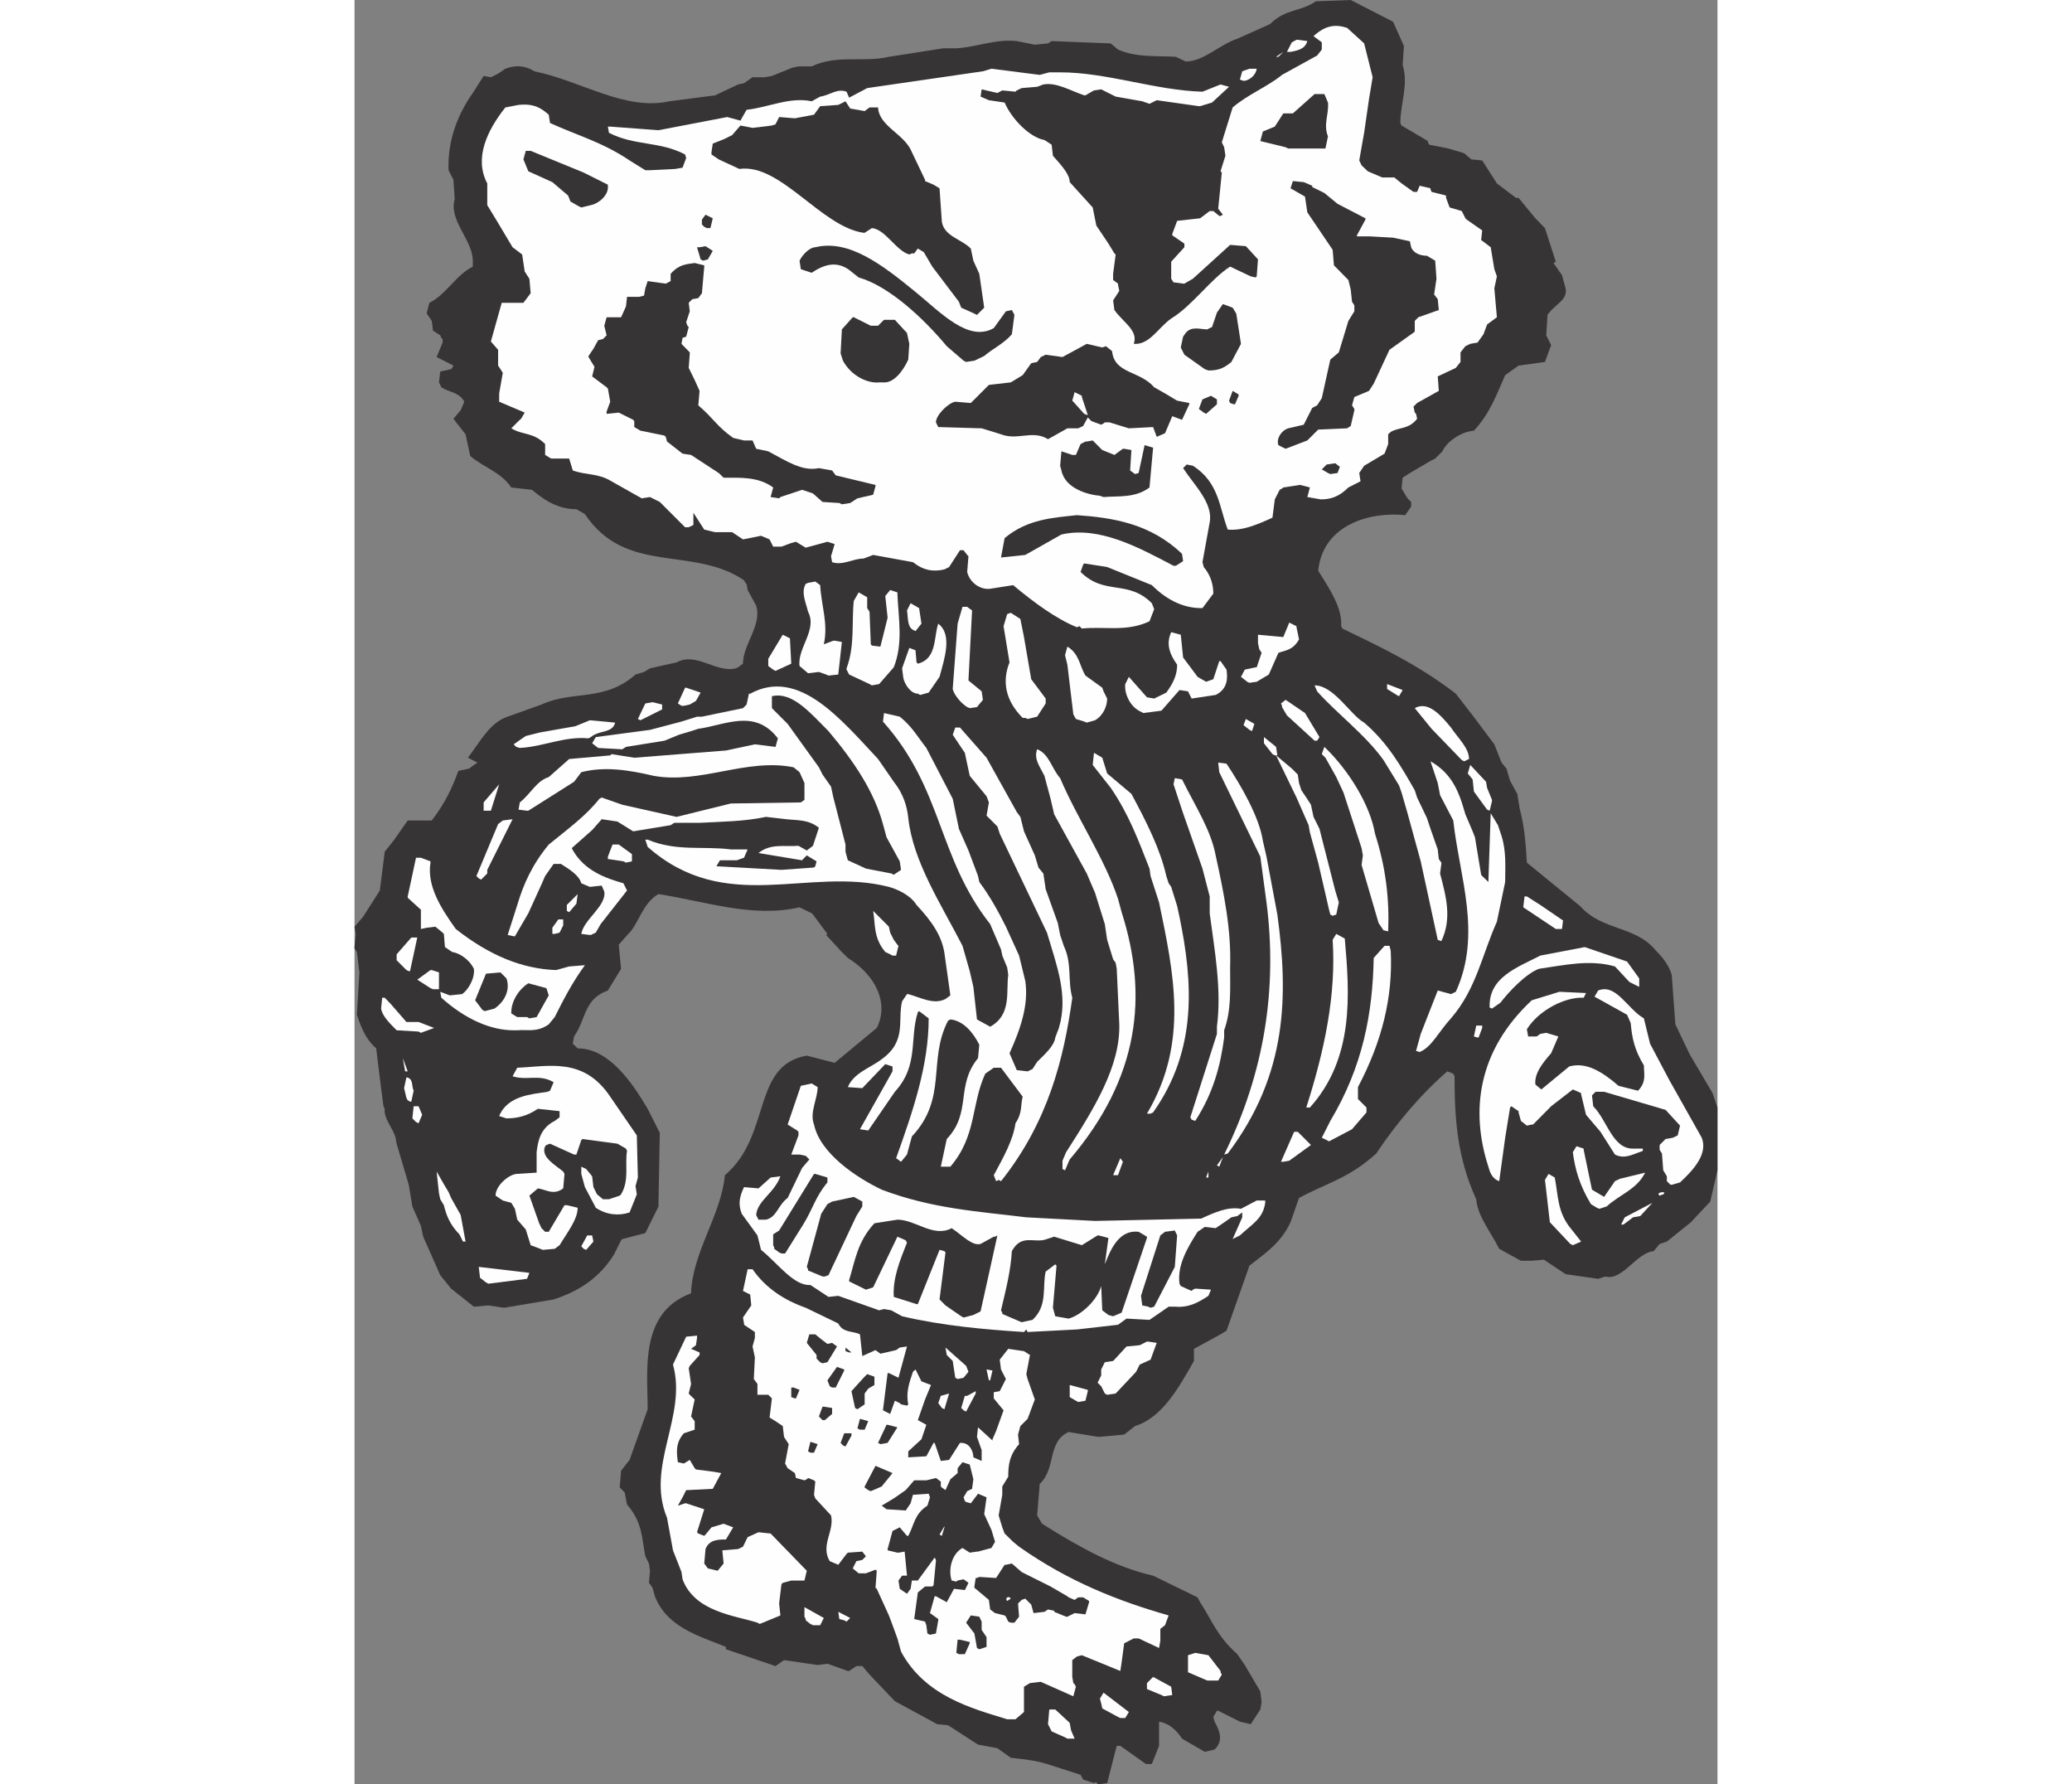 <?xml version="1.0" encoding="UTF-8"?>
<!DOCTYPE svg PUBLIC "-//W3C//DTD SVG 1.1//EN" "http://www.w3.org/Graphics/SVG/1.1/DTD/svg11.dtd">
<!-- Creator: CorelDRAW -->
<svg xmlns="http://www.w3.org/2000/svg" xml:space="preserve" width="7.848in" height="6.757in" version="1.1" style="shape-rendering:geometricPrecision; text-rendering:geometricPrecision; image-rendering:optimizeQuality; fill-rule:evenodd; clip-rule:evenodd"
viewBox="0 0 7847.73 10271.75"
 xmlns:xlink="http://www.w3.org/1999/xlink"
 xmlns:xodm="http://www.corel.com/coreldraw/odm/2003">
 <rect x="0" y="0" width="7847.73" height="10271.75" fill="#808080" stroke="none"/>
 <defs>
  <style type="text/css">
   <![CDATA[
    .fil1 {fill:#FEFEFE}
    .fil0 {fill:#373435}
   ]]>
  </style>
 </defs>
 <g id="Layer_x0020__x0028_Black_x0020_and_x0020_White_x0029_">
  <g id="_2008578181200">
   <path class="fil0" d="M4257.64 10264.4l-62.47 -20.82 -14.7 -26.95 -193.53 -62.47 0 0c-69.82,-20.82 -139.63,-28.17 -208.22,-35.52l0 0 -77.17 -55.12 -111.46 -20.82 -172.7 -111.46 -62.47 -6.12 -243.75 -132.29 -145.76 -153.11 -41.65 -48.99 -34.3 0 -41.64 28.17 0 0c-7.35,0 -7.35,0 -7.35,0l0 0 -117.59 -41.64 -56.34 7.35 -193.53 -28.17 -48.99 34.3 -285.39 -96.76 0 0c0,-13.48 0,-13.48 0,-13.48 -151.89,-62.47 -339.29,-111.46 -409.11,-291.52l0 0 -13.48 -48.99 -14.7 -20.82 0 0c-6.12,-7.35 -6.12,-7.35 -6.12,-7.35l0 0 6.12 -69.82 -6.12 -41.65 -20.82 -41.64 0 0c-20.82,-104.11 -14.7,-193.53 -105.34,-297.64l0 0 -13.47 -69.82 -28.17 -28.17 0 0c0,-6.12 0,-6.12 0,-6.12l0 0 7.35 -90.64 48.99 -62.47 104.12 -291.52 0 0c0,-222.92 -49,-556.09 249.87,-667.55 7.35,-235.18 173.93,-450.75 194.76,-679.8 270.7,-229.05 151.88,-632.03 471.57,-688.38l0 0 160.46 41.64 242.52 -200.88 0 0c69.82,-138.41 0,-298.87 -166.58,-402.98l0 0 -41.64 -41.65 -83.29 -90.64 7.35 -6.12 -83.29 -111.46 0 0c-7.35,-7.35 -7.35,-7.35 -7.35,-7.35l0 0 -69.82 -34.29 0 0c-270.7,62.46 -541.39,-34.3 -812.09,-75.94 -90.64,47.77 -118.81,180.05 -173.93,229.05l0 0 -55.12 62.47 13.47 138.41 -75.94 124.94 0 0c-139.64,48.99 -124.94,166.58 -194.76,264.57l0 0 -7.35 41.64 28.17 26.95 0 0c180.05,0 312.34,194.76 402.98,347.86l0 0 69.82 138.41 -7.35 395.63 0 28.17 -75.94 153.11 -132.29 34.29 0 0c-7.35,7.35 -7.35,7.35 -7.35,7.35l0 0 -41.64 83.29 0 0c-83.29,132.29 -194.76,200.88 -304.99,242.52l0 0 -41.64 14.7 -285.39 47.77 -90.64 -13.47 -83.29 7.35 -131.06 -104.12 -62.47 -77.16 -97.99 -221.7 -13.48 -62.47 -48.99 -111.46 -20.82 -124.94 -69.82 -236.4 -6.12 -34.3 0 0c-14.7,-55.12 -69.82,-111.46 -62.47,-166.58 -7.35,-14.7 -7.35,-14.7 -7.35,-14.7l0 0 -13.47 -104.11 -20.82 -166.58 -7.35 -62.47 0 0c-48.99,-41.64 -75.94,-96.76 -96.76,-151.88l0 0 -14.7 -41.64 14.7 -243.75 -14.7 -117.59 -13.47 -20.82 0 0c0,-7.35 0,-7.35 0,-7.35l0 0 7.35 -75.94 -7.35 -41.64 48.99 -56.34 96.76 -151.88 28.17 -222.92 55.12 -69.82 77.17 -110.24 0 0c6.12,0 6.12,0 6.12,0l0 0 132.29 0 0 0c75.94,-97.99 117.59,-187.4 153.11,-285.39l0 0 62.47 -13.47 26.95 -20.83 20.82 -13.47 -55.12 -28.17 0 0c69.82,-90.64 124.94,-202.1 229.05,-236.4l0 0 194.75 -69.82 0 0c180.06,-83.29 361.34,-13.47 541.39,-172.7l0 0 48.99 -14.7 34.3 -20.83 153.11 -34.29 0 0c111.46,-62.47 229.05,62.47 340.51,34.29 13.48,-6.12 13.48,-6.12 13.48,-6.12l0 0 28.17 -20.82 0 0c0,-111.46 111.46,-222.92 75.94,-334.39l0 0 -48.99 -89.42 -6.12 -35.52 0 0c-7.35,-6.12 -7.35,-6.12 -7.35,-6.12 -7.35,-14.7 -7.35,-14.7 -7.35,-14.7 -297.64,-200.88 -679.8,-26.95 -916.2,-380.93l0 0 -48.99 -28.17 0 0c-89.42,0 -166.58,-35.52 -256,-111.46l0 0 -118.81 -13.48 0 0c-62.47,-90.64 -153.11,-111.46 -236.4,-181.28l0 0 -26.95 -124.94 -48.99 -62.47 -20.83 -26.95 41.65 -48.99 20.82 -48.99 0 0c-28.17,-55.12 -90.64,-55.12 -132.29,-83.29 -6.12,-13.48 -6.12,-13.48 -6.12,-13.48 -7.35,-14.7 -7.35,-14.7 -7.35,-14.7l0 0 7.35 -62.47 62.47 -13.47 0 0c6.12,-7.35 6.12,-7.35 6.12,-7.35 7.35,-13.47 7.35,-13.47 7.35,-13.47l0 0 -96.76 -49 34.3 -83.29 0 -20.83 0 0c-7.35,-6.12 -7.35,-6.12 -7.35,-6.12 -6.12,-14.7 -6.12,-14.7 -6.12,-14.7l0 0 -41.64 -26.95 -7.35 -56.34 -28.17 -41.64 0 0c0,-6.12 0,-6.12 0,-6.12l0 0 14.7 -56.34 0 0c96.76,-47.77 151.88,-159.23 249.87,-208.23l0 0 0 -41.65 0 0c-7.35,-117.59 -139.63,-229.05 -104.11,-346.64l0 0 -7.35 -111.46 -28.17 -55.12 0 0c-6.12,-153.11 41.64,-306.22 139.63,-444.63l0 0 62.47 -97.99 41.64 7.35 41.65 -20.83 41.64 -28.17 0 0c55.12,-20.83 111.46,-20.83 166.58,14.7 270.7,55.12 520.57,229.05 777.79,172.71l0 0 263.35 -34.3 132.29 -62.47 34.3 -7.35 48.99 -34.29 69.82 0 41.65 -7.35 117.59 -47.77 35.52 -7.35 75.94 0 0 0c145.76,-69.82 298.87,-20.82 444.63,-55.12l0 0 312.34 -48.99 75.94 0 0 0c118.81,-7.35 229.05,-55.12 347.86,-41.65l0 0 104.11 20.83 75.94 -7.35 20.83 -13.48 340.51 13.48 41.64 35.52 0 0c111.46,47.77 222.93,34.29 333.17,41.64l0 0 56.34 26.95 0 0c104.11,0 193.53,-96.76 297.64,-131.06l0 0 188.63 -84.52 0 0c89.42,-89.42 172.71,-68.59 263.35,-131.06l0 0 200.88 -7.35 243.75 124.94 62.47 139.63 -7.35 110.24 0 0c35.52,111.46 -13.48,222.93 -13.48,333.17 7.35,14.7 7.35,14.7 7.35,14.7l0 0 151.88 89.42 0 0c0,7.35 0,7.35 0,7.35 7.35,13.47 7.35,13.47 7.35,13.47l0 0 111.46 22.05 89.42 26.95 41.64 35.52 62.47 6.12 84.51 132.29 110.24 83.29 0 0c14.7,0 14.7,0 14.7,0l0 0 96.76 117.59 55.12 56.34 62.47 193.53 -13.48 7.35 48.99 69.82 20.83 75.94 0 0c13.47,69.82 -62.47,90.64 -104.12,153.11l0 0 -7.35 117.59 28.17 56.34 -35.52 96.76 -151.88 20.83 -77.17 55.12 0 0c-47.77,105.34 -83.29,215.57 -180.06,319.69 -83.29,7.35 -160.45,69.82 -181.28,118.81l0 0 -41.64 41.64 -26.95 13.48 -118.81 69.82 -41.64 26.95 -6.12 62.47 34.3 56.34 20.82 20.82 0 26.95 -34.3 48.99 0 0c-194.75,-20.82 -472.8,48.99 -500.97,319.69 69.82,111.46 139.64,215.58 132.29,319.69 7.35,13.48 7.35,13.48 7.35,13.48 215.58,104.11 437.28,208.23 652.85,374.81l0 0 96.77 124.94 124.94 166.58 41.65 105.34 28.17 34.3 20.83 69.82 41.64 75.94 13.48 83.29 0 0c28.17,104.11 35.52,208.23 41.64,312.34l0 0 306.22 249.87 0 0c131.06,145.76 319.69,111.46 437.28,257.22 48.99,49 75.94,90.64 90.64,138.41l0 0 20.82 285.4 83.29 173.93 131.06 221.7 28.17 83.29 0 56.34 0 96.77 0 208.23 -41.65 180.05 -111.46 118.81 -138.41 111.46 -41.65 13.47 -34.29 41.65 0 0c-97.99,7.35 -181.28,173.93 -278.05,145.76l0 0 -41.64 13.48 -187.4 -26.95 -124.94 -83.29 -69.82 6.12 -62.47 0 -124.94 -68.59 0 0c-48.99,-97.99 -124.94,-188.63 -132.29,-285.39 -111.46,-242.52 -124.94,-471.58 -124.94,-707.98 -7.35,-14.7 -7.35,-14.7 -7.35,-14.7l0 0 -34.3 -13.48 0 0c-153.11,132.29 -298.87,306.22 -409.11,472.8 -160.45,145.76 -292.74,172.7 -444.63,256l0 0 -48.99 139.64 0 0c-55.12,117.59 -138.41,173.93 -236.4,249.87l0 0 -132.29 374.81 -47.77 28.17 -139.64 75.94 0 69.82 0 0c-83.29,145.76 -180.05,325.82 -339.29,374.81l0 0 -62.47 48.99 -146.99 13.48 -172.7 -28.17 0 0c-124.94,56.34 -69.82,208.23 -166.58,298.87l0 0 -14.7 181.28 28.17 47.77 0 0c221.7,139.64 423.8,249.87 639.38,298.87l0 0 256 124.94 14.7 28.17 0 0c68.59,104.11 96.77,194.76 214.36,298.87l0 0 42.87 62.47 89.42 151.89 7.35 62.47 -7.35 41.65 -55.12 84.52 -62.47 -14.7 -124.94 -62.47 0 0c-7.35,0 -7.35,0 -7.35,0l0 0 -20.82 35.52 7.35 26.95 0 0c26.95,48.99 47.77,97.99 13.48,145.76 -13.48,14.7 -13.48,14.7 -13.48,14.7l0 0 -56.34 13.48 -131.06 -75.94 0 0c-35.52,-56.34 -83.29,-90.64 -132.29,-97.99l0 0 0 139.64 -41.64 104.11 -34.3 0 -146.98 -104.11 -20.82 0 -55.12 214.35 -55.12 7.35 -7.35 -13.48 -13.48 6.12z"/>
   <polygon class="fil1" points="4091.06,10001.05 4013.89,9966.76 3993.07,9925.11 4000.42,9840.6 4034.72,9840.6 4118.01,9917.76 4125.35,9959.41 4146.18,10008.4 4104.53,10008.4 "/>
   <path class="fil1" d="M3757.9 9896.94c-202.1,-62.47 -472.8,-132.29 -611.21,-389.51l0 0 -20.82 -75.94 -35.52 -96.76 -13.48 -35.52 -69.82 -153.11 0 0c-7.35,-6.12 -7.35,-6.12 -7.35,-6.12l0 0 7.35 -97.99 0 0c-7.35,-6.12 -7.35,-6.12 -7.35,-6.12l0 0 -55.12 20.82 -41.64 0 -34.3 -28.17 20.82 -41.64 34.3 -7.35 20.82 -20.82 -20.82 -26.95 -83.29 6.12 0 0c-7.35,7.35 -7.35,7.35 -7.35,7.35l0 0 -47.77 62.47 -48.99 -20.82 0 0c-55.12,-90.64 28.17,-173.93 7.35,-263.35l0 0 -90.64 -97.99 -7.35 -20.82 7.35 -75.94 0 0c-7.35,-7.35 -7.35,-7.35 -7.35,-7.35l0 0 -34.3 -13.47 0 0c-7.35,7.35 -7.35,7.35 -7.35,7.35 -13.47,6.12 -13.47,6.12 -13.47,6.12l0 0 -48.99 -13.47 -6.12 -28.17 -41.65 -28.17 -14.7 -26.95 20.82 -111.46 -26.95 -41.64 -7.35 -62.47 -41.64 -28.17 -34.3 -20.82 13.48 -110.24 -20.83 -20.82 -62.47 0 0 -62.47 -20.82 -28.17 6.12 -124.94 -13.47 -62.47 13.47 -48.99 0 -34.3 -62.47 -41.64 0 0c0,-7.35 0,-7.35 0,-7.35l0 0 -6.12 -34.3 47.77 -69.82 -6.12 -62.47 -41.64 -20.82 26.95 -124.94 28.17 0 0 0c77.17,111.46 187.4,180.05 306.22,221.7l0 0 187.4 90.64 0 0c26.95,55.12 83.29,41.64 124.94,62.47l0 0 13.47 124.94 75.94 -34.3 28.17 20.82 90.64 -20.82 20.82 -14.7 41.65 -6.12 -49 180.05 -55.12 -26.95 0 0c-7.35,0 -7.35,0 -7.35,0l0 0 -26.95 214.35 41.64 20.83 26.95 -75.94 28.17 13.48 0 0c7.35,7.35 7.35,7.35 7.35,7.35l0 0 34.3 7.35 0 0c7.35,-7.35 7.35,-7.35 7.35,-7.35 -14.7,-69.82 6.12,-124.94 26.95,-187.4 14.7,-13.48 14.7,-13.48 14.7,-13.48l0 0 34.29 68.59 55.12 20.82 -34.29 83.29 -41.65 118.81 48.99 26.95 -28.17 83.29 -75.94 69.82 0 34.3 104.11 -6.12 41.65 -77.17 0 0c6.12,0 6.12,0 6.12,0l0 0 35.52 104.11 47.77 -6.12 62.47 -97.99 0 0c7.35,0 7.35,0 7.35,0 48.99,0 69.82,48.99 69.82,83.29l0 0 47.77 20.82 0 -62.47 -26.95 -75.94 6.12 -55.12 83.29 75.94 0 0c0,-7.35 0,-7.35 0,-7.35l0 0 20.82 -47.77 42.87 -118.81 -56.34 -68.59 0 -35.52 34.3 -6.12 35.52 -69.82 -28.17 -55.12 -7.35 -56.34 48.99 -62.47 90.64 13.47 34.3 22.05 -20.82 110.24 7.35 28.17 41.64 117.59 -41.64 111.46 -41.65 41.65 -13.47 48.99 6.12 55.12 0 0c-55.12,62.47 -62.47,117.59 -62.47,187.4l0 0 -34.3 56.34 0 47.77 -20.82 118.81 20.82 68.59 13.48 35.52 48.99 47.77 34.29 28.17 0 0c285.39,200.88 569.56,312.34 861.08,395.63l0 0 -20.82 56.34 -26.95 20.82 0 68.59 -7.35 41.64 -117.59 -55.12 -28.17 0 -55.12 28.17 -14.7 110.24 -7.35 48.99 -221.7 -90.64 -28.17 7.35 -26.95 20.82 0 96.77 6.12 35.52 0 0c7.35,6.12 7.35,6.12 7.35,6.12 7.35,14.7 7.35,14.7 7.35,14.7l0 0 -14.7 55.12 -187.4 -83.29 -62.47 7.35 -34.3 20.83 0 145.76 -48.99 41.65 -41.64 0 -6.12 0z"/>
   <polygon class="fil1" points="4396.05,9883.47 4305.41,9834.47 4299.29,9806.3 4291.94,9778.13 4312.76,9743.83 4458.52,9855.29 4437.7,9889.59 4409.53,9889.59 "/>
   <polygon class="fil1" points="4645.92,9757.3 4562.63,9723.01 4562.63,9688.71 4598.16,9653.19 4702.27,9709.54 4708.39,9757.3 4660.62,9764.65 "/>
   <path class="fil1" d="M4895.8 9667.89l-96.77 -41.64 0 -97.99 41.65 -13.48 75.94 13.48 69.82 90.64 0 0c0,7.35 0,7.35 0,7.35 7.35,13.47 7.35,13.47 7.35,13.47l0 0 -20.82 34.3 -62.47 0 -14.7 -6.12z"/>
   <path class="fil0" d="M3465.15 9514.78c0,0 0,0 0,0l0 0 7.35 -75.94 0 0c13.47,0 13.47,0 13.47,0l0 0 56.34 13.47 0 0c0,7.35 0,7.35 0,7.35l0 0 -28.17 62.47 -34.3 0 -14.7 -7.35z"/>
   <polygon class="fil0" points="3583.96,9486.61 3569.27,9403.32 3521.5,9340.85 3548.44,9299.2 3597.44,9306.55 3610.91,9334.73 3610.91,9382.49 3639.08,9424.14 3639.08,9480.48 3597.44,9493.96 "/>
   <path class="fil0" d="M3298.57 9403.32c0,0 0,0 0,0l0 0 -6.12 -47.77 -7.35 -20.82 -62.47 -14.7 20.82 -153.11 41.65 -34.3 41.64 0 0 0c7.35,-7.35 7.35,-7.35 7.35,-7.35l0 0 13.47 -138.41 0 0c0,-7.35 0,-7.35 0,-7.35 -7.35,-13.47 -7.35,-13.47 -7.35,-13.47l0 0 -96.77 132.29 -34.3 0 -7.35 47.77 -20.82 28.17 -41.65 -28.17 -7.35 -47.77 20.83 -28.17 28.17 0 -13.48 -138.41 -35.52 6.12 0 0c-6.12,0 -6.12,0 -6.12,0l0 0 -56.34 -13.48 0 0c0,-7.35 0,-7.35 0,-7.35l0 0 28.17 -104.12 41.64 -20.82 41.65 48.99 0 0c7.35,0 7.35,0 7.35,0 34.3,-62.47 34.3,-124.94 110.24,-173.93l0 0 14.7 -47.77 -7.35 -20.82 -90.64 6.12 -13.47 48.99 -28.17 41.65 -110.24 -7.35 -28.17 -20.82 69.82 -41.65 68.59 -47.77 48.99 -56.34 69.82 0 26.95 -6.12 28.17 -7.35 28.17 20.82 0 28.17 0 0c6.12,6.12 6.12,6.12 6.12,6.12l0 0 20.82 14.7 28.17 -62.47 41.65 -35.52 0 -28.17 28.17 -34.3 41.64 13.48 20.82 84.51 -7.35 55.12 -28.17 13.48 -20.83 35.52 7.35 20.83 0 0c7.35,6.12 7.35,6.12 7.35,6.12l0 0 26.95 7.35 41.64 -55.12 48.99 20.82 -13.47 96.77 41.64 90.64 20.83 68.59 -20.83 35.52 -77.17 20.82 0 0c-6.12,0 -6.12,0 -6.12,0l0 0 -41.64 6.12 -41.64 -26.95 0 0c-62.47,34.29 -83.29,124.94 -62.47,187.4l0 0 26.95 6.12 0 0c7.35,-6.12 7.35,-6.12 7.35,-6.12l0 0 34.29 -7.35 28.17 20.82 -20.82 41.65 -62.47 -7.35 -41.64 77.17 -62.47 -34.3 0 0c-7.35,0 -7.35,0 -7.35,0l0 0 -26.95 96.77 47.77 34.29 0 0c0,7.35 0,7.35 0,7.35l0 0 -13.48 75.94 -34.29 7.35 -14.7 -7.35z"/>
   <path class="fil1" d="M2624.9 9348.2l-26.95 -20.82 0 0c0,-7.35 0,-7.35 0,-7.35 -7.35,-13.47 -7.35,-13.47 -7.35,-13.47l0 0 0 -55.12 111.46 62.47 -20.83 41.65 -41.64 0 -14.7 -7.35z"/>
   <path class="fil1" d="M2319.9 9340.85c-132.29,-41.65 -361.34,-62.47 -431.15,-249.87l0 0 -6.12 -41.64 -48.99 -124.94 -34.3 -187.4 0 0c-124.94,-298.87 117.59,-583.04 34.3,-881.91l0 0 75.94 -160.46 62.47 -6.12 0 0c0,13.48 0,13.48 0,13.48l0 0 -6.12 41.64 -28.17 20.83 48.99 20.82 0 0c0,14.7 0,14.7 0,14.7l0 0 -56.34 62.47 0 0c-6.12,13.47 -6.12,13.47 -6.12,13.47l0 0 13.47 90.64 -13.47 55.12 0 0c6.12,7.35 6.12,7.35 6.12,7.35l0 0 28.17 26.95 -20.82 97.99 20.82 26.95 0 48.99 -62.47 20.82 0 0c-48.99,55.12 -41.65,111.46 -34.3,166.58l0 0 34.3 7.35 34.29 -20.82 28.17 47.77 0 0c7.35,7.35 7.35,7.35 7.35,7.35l0 0 104.11 13.47 41.65 7.35 -48.99 90.64 -145.76 7.35 0 0c-7.35,0 -7.35,0 -7.35,0l0 0 -20.82 41.64 -26.95 47.77 41.64 -13.48 0 0c6.12,0 6.12,0 6.12,0l0 0 104.11 34.3 -41.64 132.29 0 0c7.35,7.35 7.35,7.35 7.35,7.35l0 0 34.29 13.47 0 0c7.35,-7.35 7.35,-7.35 7.35,-7.35l0 0 34.3 -41.65 69.82 -20.82 55.12 20.82 -41.64 69.82 0 0c-41.65,0 -96.77,0 -117.59,55.12l0 0 -7.35 83.29 20.83 28.17 56.34 13.48 34.3 -41.65 -7.35 -75.94 90.64 -7.35 28.17 -13.48 26.95 -55.12 62.47 -28.17 69.82 7.35 208.23 214.35 -13.47 56.34 0 0c-7.35,0 -7.35,0 -7.35,0l0 0 -68.59 0 -49 13.47 0 0c-7.35,7.35 -7.35,7.35 -7.35,7.35l0 0 -13.48 111.46 7.35 68.59 -118.81 48.99 -13.47 -7.35z"/>
   <path class="fil0" d="M3764.02 9334.73l-13.48 -28.17 0 0c-7.35,-7.35 -7.35,-7.35 -7.35,-7.35l0 0 -55.12 -13.47 -28.17 -20.83 -7.35 -55.12 -83.29 -69.82 0 0c0,-7.35 0,-7.35 0,-7.35l0 0 7.35 -48.99 0 0c7.35,0 7.35,0 7.35,0 13.48,-6.12 13.48,-6.12 13.48,-6.12l0 0 96.76 6.12 49 -75.94 0 0c7.35,0 7.35,0 7.35,0l0 0 34.3 -7.35 56.34 49 166.58 83.29 96.76 56.34 0 0c7.35,6.12 7.35,6.12 7.35,6.12l0 0 34.3 14.7 20.82 -14.7 28.17 0 34.29 20.82 0 0c0,7.35 0,7.35 0,7.35l0 0 -20.82 69.82 -62.47 -7.35 -41.65 20.82 0 0c-7.35,0 -7.35,0 -7.35,0l0 0 -68.59 -28.17 0 0c0,-6.12 0,-6.12 0,-6.12l0 0 -35.52 -7.35 -20.82 13.48 -62.47 7.35 -13.47 -49 -34.29 -34.29 -20.82 7.35 -20.82 20.83 6.12 75.94 -26.95 34.3 -20.82 0 -14.7 -6.12z"/>
   <polygon class="fil1" points="2819.65,9327.38 2791.47,9320.03 2785.35,9278.38 2853.94,9313.9 2833.12,9334.73 "/>
   <path class="fil1" d="M3757.9 9215.91c-14.7,-13.47 6.12,-34.29 20.82,-13.47l0 0 -20.82 13.47z"/>
   <path class="fil1" d="M3368.39 8833.75c0,0 0,0 0,0l0 0 28.17 -47.77 0 0c0,6.12 0,6.12 0,6.12l0 0 -14.7 48.99 -13.47 -7.35z"/>
   <path class="fil0" d="M2958.06 8577.76l-20.82 -14.7 0 0c0,-6.12 0,-6.12 0,-6.12l0 0 62.47 -118.81 97.99 41.65 -62.47 77.17 -62.47 26.95 -14.7 -6.12z"/>
   <path class="fil0" d="M2611.42 8354.83c0,0 0,0 0,0l0 0 13.48 -55.12 41.64 13.48 -20.82 48.99 -20.82 0 -13.48 -7.35z"/>
   <path class="fil0" d="M2812.3 8320.53l-13.48 -14.7 20.82 -55.12 41.65 0 0 0c0,13.48 0,13.48 0,13.48l0 0 -34.3 62.47 -14.7 -6.12z"/>
   <path class="fil0" d="M3014.4 8305.83c0,0 0,0 0,0l0 0 48.99 -104.11 0 0c6.12,0 6.12,0 6.12,0l0 0 56.34 14.7 -56.34 89.41 -41.65 7.35 -13.47 -7.35z"/>
   <path class="fil0" d="M2895.59 8222.54c0,0 0,0 0,0l0 0 14.7 -55.12 47.77 13.48 -20.82 48.99 -26.95 0 -14.7 -7.35z"/>
   <path class="fil0" d="M2694.71 8174.77l-20.82 -20.82 20.82 -56.34 0 0c7.35,0 7.35,0 7.35,0l0 0 47.77 7.35 0 34.3 -41.65 35.52 -13.47 0z"/>
   <path class="fil1" d="M3506.8 8118.43l-13.47 -13.47 20.82 -69.82 0 0c13.48,0 13.48,0 13.48,0l0 0 48.99 -26.95 0 0c0,13.48 0,13.48 0,13.48l0 0 -55.12 104.11 -14.7 -7.35z"/>
   <polygon class="fil0" points="2882.12,8104.96 2861.29,8008.19 2931.11,7931.02 2951.93,7910.2 2993.58,7924.9 2993.58,7972.67 2958.06,7993.49 2937.24,8021.67 2937.24,8084.13 2895.59,8112.3 "/>
   <polygon class="fil1" points="3381.86,8104.96 3361.04,8076.78 3375.74,8035.14 3423.51,8021.67 3396.56,8112.3 "/>
   <path class="fil1" d="M4153.53 8063.31l-35.52 -20.82 0 -20.82 0 -48.99 104.11 28.17 0 0c0,7.35 0,7.35 0,7.35l0 0 -13.48 55.12 -41.64 7.35 -13.48 -7.35z"/>
   <path class="fil0" d="M2514.66 8042.49l0 -55.12 0 0c13.47,0 13.47,0 13.47,0l0 0 34.3 13.48 -20.82 48.99 0 0c-6.12,0 -6.12,0 -6.12,0l0 0 -20.82 -7.35z"/>
   <path class="fil1" d="M4320.11 8021.67l-20.82 -41.64 -20.82 -20.83 20.82 -41.64 0 -34.3 20.82 -41.64 47.77 -7.35 0 0c7.35,-7.35 7.35,-7.35 7.35,-7.35l0 0 69.82 -75.94 75.94 -7.35 41.64 -20.82 0 0c7.35,0 7.35,0 7.35,0l0 0 48.99 7.35 -35.52 96.76 -62.47 28.17 -20.83 41.65 -117.59 124.94 -48.99 7.35 -13.48 -7.35z"/>
   <path class="fil0" d="M2736.36 7980.02c0,0 0,0 0,0l0 0 -13.47 -34.3 55.12 -77.17 41.64 14.7 0 0c0,6.12 0,6.12 0,6.12l0 0 -48.99 97.99 -20.82 0 -13.48 -7.35z"/>
   <path class="fil1" d="M3652.56 7945.72c0,0 0,0 0,0l0 0 -13.48 -62.47 34.3 6.12 -13.47 56.34 -7.35 0z"/>
   <polygon class="fil1" points="3459.03,7931.02 3444.33,7834.26 3410.03,7799.96 3402.68,7757.09 3521.5,7862.43 3534.97,7896.73 3506.8,7931.02 3472.5,7938.37 "/>
   <polygon class="fil0" points="2681.24,7841.61 2660.41,7820.79 2660.41,7799.96 2604.07,7730.15 2618.77,7681.15 2653.06,7681.15 2687.36,7709.32 2722.88,7736.27 2749.83,7730.15 2778,7750.97 2722.88,7841.61 2694.71,7847.73 "/>
   <path class="fil0" d="M2827 7777.92c0,0 0,0 0,0 0,-20.82 0,-20.82 0,-20.82l0 0 34.3 28.17 0 0c-13.48,0 -13.48,0 -13.48,0l0 0 -20.82 -7.35z"/>
   <path class="fil1" d="M3854.66 7667.68c-229.05,-14.7 -465.45,-35.52 -701.85,-90.64l0 0 -62.47 -34.3 -41.64 -7.35 -28.17 7.35 -235.18 -83.29 -56.34 6.12 -104.11 -68.59 0 0c-96.77,6.12 -187.41,-124.94 -284.17,-202.1l0 0 -20.82 -83.29 -90.64 -124.94 0 0c-20.82,-55.12 -13.47,-96.77 13.48,-153.11l0 0 83.29 7.35 69.82 -62.47 56.34 -7.35 0 0c-35.52,97.99 -132.29,139.64 -139.64,222.92l0 0 13.48 26.95 42.87 0 0 0c62.47,-13.48 68.59,-83.29 124.94,-124.94l0 0 83.29 -172.7 41.65 -49 0 0c-7.35,-7.35 -7.35,-7.35 -7.35,-7.35 -13.48,-13.48 -13.48,-13.48 -13.48,-13.48l0 0 -35.52 -7.35 -47.77 0 41.64 -110.24 0 -20.83 0 0c-7.35,-7.35 -7.35,-7.35 -7.35,-7.35l0 0 -55.12 -34.3 75.94 -222.93 62.47 -13.47 34.3 20.82 0 0c0,68.59 -47.77,145.76 -20.82,215.58 35.52,166.58 243.75,304.99 389.51,374.81 291.52,110.24 554.86,124.94 832.91,159.23l0 0 395.63 20.82 611.21 -13.47 0 0c77.17,-35.52 153.11,-69.82 229.05,-56.34l0 0 90.64 -47.77 48.99 0 0 0c0,13.47 0,13.47 0,13.47 -13.47,90.64 -69.82,117.59 -145.76,187.4l0 0 -41.65 20.82 55.12 -124.94 0 -28.17 -28.17 20.82 -34.3 7.35 -48.99 34.3 -41.65 28.17 -62.47 -7.35 -41.65 28.17 0 0c-62.47,97.99 -117.59,194.76 -104.11,298.87 7.35,13.47 7.35,13.47 7.35,13.47l0 0 62.47 28.17 0 0c7.35,-7.35 7.35,-7.35 7.35,-7.35 13.48,-6.12 13.48,-6.12 13.48,-6.12l0 0 90.64 6.12 -14.7 35.52 0 0c-62.47,41.64 -117.59,68.59 -187.4,62.47l0 0 -41.65 0 -110.24 75.94 -132.29 -7.35 -48.99 35.52 -236.4 26.95 -284.16 14.7 -7.35 -14.7 -13.48 14.7z"/>
   <path class="fil0" d="M3826.49 7605.21l-96.76 -41.64 0 0c0,-7.35 0,-7.35 0,-7.35 -7.35,-13.47 -7.35,-13.47 -7.35,-13.47 28.17,-118.81 56.34,-229.05 62.47,-340.51 56.34,-104.11 132.28,-41.65 202.1,-69.82l0 0 41.65 -13.47 159.23 48.99 90.64 -56.34 0 0c6.12,0 6.12,0 6.12,0l0 0 56.34 14.7 -20.82 151.89 0 0c34.3,-89.42 83.29,-200.88 194.76,-187.4l0 0 47.77 28.17 0 0c0,7.35 0,7.35 0,7.35l0 0 -145.76 429.93 -48.99 20.83 -26.95 -7.35 -35.52 -26.95 -6.12 -139.64 0 0c-20.82,77.17 -111.46,166.58 -187.4,187.4l0 0 -77.17 -13.47 -13.48 -49 20.82 -242.52 0 0c-7.35,-7.35 -7.35,-7.35 -7.35,-7.35l0 0 -55.12 41.64 0 0c-20.82,90.64 13.47,194.76 -75.94,278.05l0 0 -62.47 13.47 -14.7 -6.12z"/>
   <path class="fil0" d="M3493.33 7577.04l-90.64 -62.47 -34.29 -34.3 34.29 -270.7 0 0c-6.12,-7.35 -6.12,-7.35 -6.12,-7.35l0 0 -28.17 -7.35 -124.94 312.34 0 0c-7.35,0 -7.35,0 -7.35,0l0 0 -131.06 -41.64 0 0c-7.35,-104.11 34.3,-208.23 75.94,-312.34 -7.35,-13.48 -7.35,-13.48 -7.35,-13.48l0 0 -47.77 -20.82 -139.64 291.52 -41.65 13.47 -96.76 -47.77 0 0c0,-7.35 0,-7.35 0,-7.35 34.3,-111.46 47.77,-221.7 145.76,-327.04l0 0 132.29 -20.82 0 0c104.11,0 208.23,105.34 312.34,48.99 62.47,41.64 117.59,104.11 166.58,90.64l0 0 75.94 -41.64 0 0c7.35,0 7.35,0 7.35,0 13.47,-7.35 13.47,-7.35 13.47,-7.35l0 0 -96.76 437.28 -41.65 20.82 -56.34 14.7 -13.47 -7.35z"/>
   <polygon class="fil0" points="4569.98,7521.92 4535.69,7514.57 4528.34,7459.45 4639.8,7111.59 4666.75,7090.77 4723.09,7083.41 4736.56,7111.59 4723.09,7292.87 4604.28,7521.92 4583.46,7528.04 "/>
   <polygon class="fil1" points="756.97,7382.28 722.67,7355.34 715.32,7292.87 1006.84,7327.16 993.37,7361.46 770.44,7389.63 "/>
   <path class="fil0" d="M2694.71 7347.99l-83.29 -34.3 0 0c0,-7.35 0,-7.35 0,-7.35 -7.35,-13.48 -7.35,-13.48 -7.35,-13.48l0 0 83.29 -306.22 35.52 -55.12 26.95 -14.7 124.94 -26.95 48.99 26.95 0 28.17 -34.3 55.12 -160.45 340.52 -20.83 7.35 -13.47 0z"/>
   <path class="fil0" d="M2444.84 7209.58l-28.17 -20.82 0 0c0,-7.35 0,-7.35 0,-7.35 -6.12,-13.47 -6.12,-13.47 -6.12,-13.47l0 0 0 -62.47 34.3 -22.05 200.88 -325.82 0 0c7.35,0 7.35,0 7.35,0l0 0 69.82 20.83 0 28.17 0 0c-69.82,83.29 -83.29,151.89 -139.64,242.52l0 0 -104.11 166.58 -20.82 0 -13.48 -6.12z"/>
   <path class="fil1" d="M1069.31 7188.75l-55.12 -20.82 -28.17 -90.64 -48.99 -56.34 -13.48 -62.47 -20.82 -34.3 -48.99 -13.47 -41.65 -28.17 0 0c0,-55.12 69.82,-117.59 118.81,-124.94l0 0 117.59 -7.35 0 -117.59 0 0c7.35,-62.47 20.82,-138.41 104.11,-180.05l0 0 28.17 -20.83 0 -35.52 -124.94 -13.48 0 0c-62.47,41.65 -118.81,55.12 -181.28,55.12l0 0 -41.64 -13.47 0 0c48.99,-118.81 188.63,-124.94 278.04,-139.64 14.7,-6.12 14.7,-6.12 14.7,-6.12l0 0 20.82 -48.99 0 0c-83.29,-48.99 -153.11,-7.35 -236.4,-34.3l0 0 26.95 -48.99 0 0c181.28,-7.35 382.16,-62.47 535.27,166.58l0 0 153.11 222.93 6.12 242.52 -13.48 48.99 7.35 47.77 -41.65 104.11 0 0c-62.47,20.82 -132.29,14.7 -194.75,-26.95 -7.35,-14.7 -7.35,-14.7 -7.35,-14.7l0 0 -55.12 -104.11 -20.82 -75.94 0 -41.64 28.17 13.47 34.29 41.65 7.35 62.47 20.82 41.64 34.3 28.17 34.3 0 62.47 -20.82 0 0c7.35,-7.35 7.35,-7.35 7.35,-7.35 48.99,-83.29 20.83,-166.58 34.3,-249.87 -6.12,-13.47 -6.12,-13.47 -6.12,-13.47l0 0 -48.99 -28.17 -200.88 -26.95 0 0c-7.35,6.12 -7.35,6.12 -7.35,6.12l0 0 -28.17 83.29 0 0c-13.48,0 -13.48,0 -13.48,0l0 0 -138.41 -62.47 -20.83 7.35 0 0c-7.35,7.35 -7.35,7.35 -7.35,7.35 -28.17,62.47 62.47,110.24 104.11,145.76 7.35,13.47 7.35,13.47 7.35,13.47l0 0 -7.35 83.29 0 0c-55.12,41.65 -96.77,7.35 -145.76,0l0 0 -48.99 41.65 56.34 159.23 13.47 28.17 20.83 20.82 20.82 0 90.64 -153.11 0 0c13.48,0 13.48,0 13.48,0l0 0 62.47 14.7 0 0c0,68.59 -62.47,145.76 -104.11,215.58l0 0 -28.17 20.82 -68.59 6.12 -14.7 -6.12z"/>
   <path class="fil1" d="M1319.18 7188.75l-13.47 -14.7 34.3 -62.47 0 0c7.35,0 7.35,0 7.35,0 20.82,0 20.82,0 20.82,0l0 0 7.35 35.52 -41.64 47.77 -14.7 -6.12z"/>
   <path class="fil1" d="M7000.12 7160.58l-117.59 -124.94 -28.17 -243.75 20.82 -34.3 35.52 20.83 0 0c20.82,104.11 13.47,200.88 96.76,298.87l0 0 55.12 69.82 -47.77 20.82 -14.7 -7.35z"/>
   <path class="fil1" d="M624.68 7147.11l-20.82 -41.65 0 0c-55.12,-56.34 -75.94,-111.46 -89.42,-167.81l0 0 -20.82 -34.3 -7.35 -34.3 -13.48 -124.94 47.77 83.29 20.83 34.29 14.7 34.3 55.12 97.99 28.17 153.11 -14.7 0z"/>
   <polygon class="fil1" points="7292.87,7049.12 7313.69,7007.47 7472.92,6924.18 7403.11,7000.12 7361.46,7007.47 7306.34,7049.12 "/>
   <path class="fil1" d="M7153.23 6952.35l-34.3 -20.82 0 0c-62.47,-104.11 -90.64,-194.76 -104.11,-298.87l0 0 20.82 -34.3 41.65 13.48 0 0c0,7.35 0,7.35 0,7.35l0 0 47.77 229.05 69.82 41.64 62.47 -90.64 28.17 -13.48 145.76 -35.52 0 0c-49,97.99 -145.76,124.94 -221.7,194.75l0 0 -42.87 13.48 -13.48 -6.12z"/>
   <path class="fil1" d="M7514.57 6882.54c-28.17,-20.83 49,-28.17 20.83,-7.35l0 0 -20.83 7.35z"/>
   <path class="fil1" d="M7577.04 6820.07l-20.82 -20.82 0 -28.17 -20.82 -34.3 -7.35 -96.76 -13.48 -20.83 0 -28.17 34.3 -34.3 41.65 -7.35 28.17 -13.47 13.47 -56.34 -83.29 -90.64 -353.99 -104.11 -48.99 0 -20.82 20.82 7.35 62.47 0 0c83.29,84.52 111.46,251.1 236.4,243.75l0 0 48.99 0 0 0c0,13.47 0,13.47 0,13.47 -62.47,20.83 -104.11,48.99 -160.46,20.83l0 0 -83.29 -131.06 -83.29 -97.99 -28.17 -117.59 0 0c0,-7.35 0,-7.35 0,-7.35l0 0 -47.77 -20.82 -124.94 96.76 -104.11 105.34 0 0c-7.35,0 -7.35,0 -7.35,0l0 0 -28.17 6.12 -34.3 -26.95 -13.47 -48.99 0 0c0,-7.35 0,-7.35 0,-7.35l0 0 -41.65 -28.17 0 0c-7.35,7.35 -7.35,7.35 -7.35,7.35l0 0 -28.17 173.93 -34.3 249.87 0 0c-41.64,-13.48 -55.12,-55.12 -62.47,-83.29 -104.11,-319.69 -62.47,-666.33 249.87,-957.85l0 0 159.23 -48.99 153.11 7.35 -13.47 26.95 0 0c-104.11,-6.12 -257.22,69.82 -327.04,181.28l0 0 7.35 41.65 48.99 0 20.82 -14.7 34.3 -6.12 69.82 20.82 -41.64 96.76 0 0c-48.99,55.12 -97.99,117.59 -90.64,180.06l0 0 34.3 28.17 160.46 -132.29 0 0c96.76,-26.95 187.4,28.17 284.17,111.46l0 0 111.46 28.17 0 0c7.35,-7.35 7.35,-7.35 7.35,-7.35 41.64,-49 26.95,-90.64 26.95,-138.41 -55.12,-90.64 -68.59,-160.46 -75.94,-243.75l0 0 -20.83 -47.77 -187.4 -104.12 20.83 -35.52 0 0c104.11,-41.65 166.58,104.11 263.35,160.46l0 0 35.52 145.76 110.24 208.23 187.4 333.16 0 0c35.52,90.64 -41.64,180.05 -124.94,257.22l0 0 -47.77 13.48 -7.35 0z"/>
   <path class="fil1" d="M3694.2 6799.25c0,0 0,0 0,0l0 0 -13.47 -34.3 0 0c56.34,-104.11 111.46,-202.1 124.94,-298.87 41.65,-62.47 28.17,-104.11 41.65,-153.11l0 0 -124.94 -166.58 -41.64 0 -48.99 34.3 0 0c-83.29,181.28 -47.77,355.21 -200.88,535.27l0 0 -55.12 0 34.3 -159.23 0 0c145.76,-153.11 48.99,-306.22 180.05,-465.45l0 0 7.35 -77.17 0 0c-34.3,-68.59 -90.64,-138.41 -166.58,-145.76 -13.47,7.35 -13.47,7.35 -13.47,7.35 -118.81,229.05 0,444.63 -208.23,666.33l0 0 -28.17 104.12 -34.3 41.64 -28.17 -20.82 0 0c96.76,-270.7 187.4,-534.04 187.4,-804.74l0 0 -55.12 -41.65 0 0c-7.35,6.12 -7.35,6.12 -7.35,6.12 -48.99,153.11 7.35,306.22 -132.29,458.1l0 0 -153.11 222.93 -47.77 -7.35 187.4 -333.17 0 -28.17 -41.65 -13.48 -132.29 138.41 -83.29 -6.12 0 0c34.3,-83.29 132.29,-111.46 194.76,-160.46 145.76,-104.11 90.64,-221.7 117.59,-333.16l0 0 28.17 -41.65 0 0c7.35,0 7.35,0 7.35,0 75.94,20.82 145.76,62.47 214.35,28.17l0 0 28.17 -20.82 -34.3 -243.75 0 0c-14.7,-96.76 -69.82,-180.05 -160.45,-276.82 -34.3,-56.34 -110.24,-90.64 -159.24,-104.11 -465.45,-118.81 -938.25,166.58 -1389,-230.27l0 0 -13.48 -41.65 0 0c13.48,0 13.48,0 13.48,0 166.58,69.82 319.69,35.52 478.92,56.34l0 0 96.76 0 -20.82 47.77 -41.65 14.7 -96.76 0 -20.82 34.3 374.81 20.82 187.4 -13.48 0 0c7.35,-7.35 7.35,-7.35 7.35,-7.35l0 0 7.35 -28.17 -56.34 -34.3 -20.82 20.82 0 0c-6.12,7.35 -6.12,7.35 -6.12,7.35l0 0 -251.1 -41.65 0 0c69.82,-56.34 146.98,-35.52 230.27,-41.64l0 0 47.77 26.95 35.52 -26.95 34.3 -104.11 0 0c-62.47,-48.99 -124.94,-41.65 -187.4,-48.99l0 0 -117.59 -13.48 0 0c-126.16,26.95 -251.1,26.95 -382.16,34.3l0 0 -145.76 0 -20.83 13.48 -215.57 35.52 -90.64 -56.34 -90.64 -13.47 -55.12 62.47 -117.59 104.11 0 0c68.59,132.29 200.88,173.93 297.64,202.11l0 0 20.82 41.64 -151.88 193.53 -28.17 48.99 -28.17 13.48 0 0c-6.12,0 -6.12,0 -6.12,0l0 0 -48.99 -6.12 0 0c13.47,-83.29 145.76,-160.45 132.29,-243.75l0 0 -14.7 -34.3 -68.59 7.35 -48.99 -20.82 0 0c-13.48,-48.99 -75.94,-84.52 -117.59,-111.46l0 0 -41.64 0 -48.99 69.82 -20.83 47.77 -75.94 166.58 -77.17 132.29 0 0c-7.35,0 -7.35,0 -7.35,0l0 0 -34.3 -7.35 55.12 -172.7 0 0c35.52,-118.81 84.51,-230.27 181.28,-347.86 111.46,-90.64 215.58,-166.58 291.52,-263.35 13.47,-7.35 13.47,-7.35 13.47,-7.35l0 0 118.81 41.65 312.34 69.82 312.34 -77.17 402.98 -6.12 20.82 -14.7 0 -96.77 -28.17 -62.47 -34.3 -28.17 0 0c-270.7,-55.12 -535.27,97.99 -805.96,48.99 -145.76,-34.3 -284.17,-55.12 -416.45,-20.82l0 0 -41.65 55.12 -263.35 166.58 0 0c-7.35,0 -7.35,0 -7.35,0l0 0 -48.99 -6.12 7.35 -41.65 0 0c62.47,-48.99 96.77,-124.94 166.58,-145.76l0 0 117.59 -104.11 236.4 -20.83 0 0c7.35,-7.35 7.35,-7.35 7.35,-7.35l0 0 131.06 20.82 527.92 -41.64 166.58 -35.52 118.81 14.7 13.47 -48.99 0 0c-132.29,-173.93 -304.99,-75.94 -458.1,-55.12l0 0 -41.65 13.48 -69.82 20.82 -83.29 34.3 -221.7 35.52 -20.82 13.48 0 0c-7.35,0 -7.35,0 -7.35,0l0 0 -132.29 -7.35 -34.3 -26.95 20.83 -35.52 312.34 -41.65 181.28 -47.77 89.42 -28.17 28.17 0 236.4 -48.99 20.82 -20.83 13.48 -62.47 0 0c7.35,0 7.35,0 7.35,0 278.05,-151.89 520.57,145.76 736.15,376.04l0 0 90.64 131.06 0 0c55.12,69.82 75.94,139.64 83.29,208.23 26.95,249.87 187.4,493.62 312.34,736.14l0 0 41.64 145.76 20.82 90.64 20.82 187.4 75.94 41.64 0 0c124.94,-68.59 90.64,-200.88 104.11,-298.87l0 0 -6.12 -41.64 -28.17 -68.59 -7.35 -35.52 -62.47 -145.76 0 0c-304.99,-388.28 -270.7,-777.79 -617.33,-1166.07l0 0 6.12 -48.99 90.64 20.82 0 0c69.82,55.12 104.11,117.59 153.11,180.05l0 0 151.89 292.74 35.52 172.71 55.12 124.94 55.12 146.98 7.35 34.3 0 0c62.47,83.29 111.46,173.93 153.11,257.22l0 0 75.94 166.58 35.52 145.76 0 0c20.82,138.41 -28.17,278.04 -90.64,416.45l0 0 41.65 96.77 62.47 7.35 28.17 -13.47 26.95 -41.65 0 0c41.64,-41.64 97.99,-90.64 104.11,-139.63l0 0 20.82 -55.12 0 0c56.34,-187.4 -13.48,-361.34 -68.59,-548.74l0 0 -271.92 -569.56 -13.48 -41.65 -62.47 -62.47 13.48 -75.94 -13.48 -35.52 -96.76 -117.59 -20.82 -96.76 -7.35 -35.52 -69.82 -104.11 14.7 -41.64 26.95 0 153.11 173.93 173.93 312.34 20.82 28.17 20.82 83.29 62.47 138.41 20.82 69.82 28.17 34.3 13.48 90.64 69.82 194.75 13.48 68.59 20.82 62.47 0 0c48.99,104.11 20.82,194.75 48.99,298.87 -48.99,353.99 -139.64,715.33 -410.33,1055.84l0 0 -13.47 -7.35 -14.7 7.35z"/>
   <polygon class="fil1" points="4903.15,6778.42 4916.62,6744.13 4916.62,6778.42 "/>
   <path class="fil1" d="M4367.88 6764.95l41.65 -97.99 14.7 20.82 -28.17 77.17 0 0c-7.35,0 -7.35,0 -7.35,0l0 0 -20.83 0z"/>
   <path class="fil1" d="M4076.36 6729.43l0 -47.77 20.82 -48.99 0 0c160.46,-249.87 312.34,-493.62 306.22,-736.14l0 0 -14.7 -319.69 -6.12 -34.3 -14.7 -20.82 -34.29 -111.46 -13.48 -90.64 -56.34 -180.05 -47.77 -111.46 -187.4 -340.51 -20.82 -89.42 -35.52 -132.29 0 0c-26.95,-55.12 -62.47,-96.76 -41.64,-153.11 69.82,28.17 83.29,111.46 132.29,166.58 96.76,229.05 257.22,465.45 333.16,694.5l0 0 20.82 77.17 0 0c153.11,478.92 104.12,950.49 -298.87,1423.29 -6.12,13.48 -6.12,13.48 -6.12,13.48l0 0 -20.82 48.99 -14.7 -7.35z"/>
   <path class="fil1" d="M4965.62 6708.6c0,0 0,0 0,0l0 0 34.3 -47.77 -20.83 55.12 -13.47 -7.35z"/>
   <path class="fil1" d="M5334.3 6687.78c0,0 0,0 0,0l0 0 75.94 -172.71 0 0c20.82,0 20.82,0 20.82,0l0 0 75.94 75.94 -124.94 90.64 -34.29 6.12 -13.48 0z"/>
   <path class="fil1" d="M5007.26 6646.14c236.4,-478.93 306.22,-965.2 243.75,-1451.47l0 0 -35.52 -263.35 -236.4 -486.27 -6.12 -55.12 47.77 6.12 0 0c83.29,124.94 188.63,306.22 209.45,444.63l0 0 20.82 90.64 62.47 333.16 0 0c62.47,458.1 62.47,916.2 -285.39,1375.53l0 0 -20.83 6.12z"/>
   <path class="fil1" d="M5597.65 6562.85l-28.17 -13.48 48.99 -96.76 0 0c187.4,-313.57 243.75,-618.56 249.87,-938.25l0 0 62.47 -69.82 28.17 0 7.35 28.17 0 0c13.48,264.57 -48.99,520.57 -188.63,785.14l0 0 0 68.59 48.99 48.99 0 28.17 -83.29 96.76 -132.29 69.82 -13.48 -7.35z"/>
   <polygon class="fil1" points="353.99,6458.73 333.16,6437.91 340.51,6368.09 368.69,6368.09 389.51,6417.09 368.69,6466.08 "/>
   <path class="fil1" d="M4819.85 6445.26c0,0 0,0 0,0 -7.35,-13.48 -7.35,-13.48 -7.35,-13.48l0 0 153.11 -480.15 0 -41.65 0 0c28.17,-215.58 -13.48,-437.28 -41.65,-652.85l0 0 0 -96.76 -41.64 -160.46 -111.46 -318.47 -55.12 -166.58 7.35 -35.52 41.64 7.35 0 0c75.94,153.11 166.58,291.52 193.53,437.28 48.99,222.93 90.64,431.15 83.29,645.5 0,132.29 7.35,243.75 -34.3,361.33l0 0 0 41.65 0 0c-20.82,160.46 -62.47,319.69 -166.58,480.15l0 0 -20.83 -7.35z"/>
   <path class="fil1" d="M4562.63 6410.96c0,0 0,0 0,0 243.75,-410.33 153.11,-813.31 69.82,-1216.29l0 0 -48.99 -151.89 -6.12 -42.87 0 0c-62.47,-159.23 -118.81,-312.34 -222.92,-464.23l0 0 -104.11 -132.29 7.35 -69.82 47.77 28.17 28.17 90.64 139.63 117.59 0 0c89.42,166.58 166.58,319.69 200.88,472.8l0 0 13.47 41.65 14.7 20.82 34.29 110.24 13.48 62.47 0 0c77.17,374.81 104.11,764.32 -151.88,1125.66 -14.7,7.35 -14.7,7.35 -14.7,7.35l0 0 -20.82 0z"/>
   <path class="fil1" d="M5480.06 6375.44c0,0 0,0 0,0 104.12,-325.82 172.71,-645.51 151.89,-965.2l0 0 20.82 -34.3 48.99 26.95 0 0c28.17,319.69 55.12,688.38 -200.88,972.55l0 0 -20.83 0z"/>
   <path class="fil1" d="M306.22 6333.79l-7.35 -13.47 -13.48 -56.34 13.48 -62.47 0 0c41.64,7.35 28.17,48.99 41.64,77.17l0 0 -13.48 62.47 -7.35 0 -13.48 -7.35z"/>
   <path class="fil1" d="M291.52 6167.21c0,0 0,0 0,0l0 0 -13.48 -75.94 28.17 75.94 -14.7 0z"/>
   <path class="fil1" d="M6112.09 6049.63c0,0 0,0 0,0l0 0 26.95 -97.99 97.99 -249.87 75.94 20.82 28.17 -13.47 0 0c151.89,-333.17 20.82,-660.2 -14.7,-986.02l0 0 -75.94 -145.76 -13.48 -69.82 -41.64 -124.94 0 0c110.24,62.47 151.88,153.11 180.05,236.4l0 0 20.82 68.59 41.65 97.99 13.47 34.3 35.52 215.58 0 0c6.12,7.35 6.12,7.35 6.12,7.35l0 0 35.52 34.3 13.48 -395.63 41.64 68.59 20.83 62.47 0 0c28.17,90.64 20.82,173.93 20.82,264.57l0 0 -47.77 229.05 0 0c-84.51,187.4 -118.81,388.28 -264.57,556.09 -69.82,75.94 -111.46,166.58 -180.05,193.53l0 0 -20.82 -6.12z"/>
   <path class="fil1" d="M6445.26 5966.34c0,0 0,0 0,0l0 0 13.48 -62.47 34.3 0 0 0c0,13.48 0,13.48 0,13.48l0 0 -20.83 55.12 0 0c-6.12,0 -6.12,0 -6.12,0l0 0 -20.83 -6.12z"/>
   <polygon class="fil1" points="493.62,5945.51 514.44,5951.64 "/>
   <path class="fil1" d="M368.69 5938.16l-126.16 -7.35 0 0c-41.65,-41.64 -83.29,-83.29 -89.42,-124.94l0 0 6.12 -62.47 0 0c14.7,0 14.7,0 14.7,0l0 0 34.3 35.52 90.64 104.11 69.82 0 89.42 34.3 -75.94 28.17 -13.47 -7.35z"/>
   <path class="fil1" d="M916.2 5930.81c-131.06,0 -276.82,-62.47 -416.46,-187.4l0 0 -6.12 -34.29 55.12 20.82 69.82 -7.35 0 0c34.29,-20.82 75.94,-90.64 68.59,-145.76 -26.95,-55.12 -83.29,-90.64 -124.94,-96.77l0 0 -41.65 -28.17 -6.12 -75.94 0 0c-7.35,-7.35 -7.35,-7.35 -7.35,-7.35l0 0 -41.65 -34.29 -48.99 6.12 -34.3 7.35 0 -111.46 0 0c-7.35,-6.12 -7.35,-6.12 -7.35,-6.12l0 0 -68.59 -62.47 0 0c0,-7.35 0,-7.35 0,-7.35l0 0 47.77 -222.93 28.17 0 55.12 20.83 0 0c0,7.35 0,7.35 0,7.35 -20.82,132.29 56.34,257.22 145.76,382.16 194.76,153.11 382.16,229.05 576.91,236.4l0 0 75.94 -20.82 90.64 -7.35 0 0c-75.94,104.11 -124.94,202.11 -173.93,298.87l0 0 -34.3 41.65 0 0c-69.82,48.99 -124.94,28.17 -181.28,34.29l0 0 -20.82 0z"/>
   <path class="fil0" d="M993.37 5854.87l-56.34 0 -34.3 -20.82 0 0c0,-7.35 0,-7.35 0,-7.35 0,-55.12 34.3,-124.94 97.99,-166.58l0 0 104.11 28.17 13.48 41.65 -69.82 124.94 -41.65 7.35 -13.48 -7.35z"/>
   <path class="fil0" d="M736.14 5813.23l-41.64 -55.12 62.47 -153.11 83.29 -7.35 34.3 34.3 0 0c20.82,56.34 0,126.16 -68.59,173.93l0 0 -56.34 14.7 -13.48 -7.35z"/>
   <path class="fil1" d="M6535.9 5799.75c0,0 0,0 0,0 -7.35,-173.93 159.23,-230.27 291.52,-298.87l0 0 256 -48.99 243.75 83.29 69.82 96.77 0 48.99 -56.34 -28.17 -83.29 -89.42 0 0c-145.76,-41.64 -291.52,-7.35 -437.28,13.48 -75.94,28.17 -173.93,132.29 -221.7,194.75l0 0 -48.99 34.3 -13.48 -6.12z"/>
   <path class="fil1" d="M437.28 5688.29l-75.94 -48.99 75.94 -55.12 0 0c7.35,0 7.35,0 7.35,0l0 0 41.65 13.48 0 55.12 0 41.64 -34.3 0 -14.7 -6.12z"/>
   <polygon class="fil1" points="298.87,5584.18 242.52,5527.83 242.52,5493.54 327.04,5396.77 361.33,5396.77 319.69,5590.3 312.34,5590.3 "/>
   <path class="fil1" d="M3084.22 5493.54l-28.17 -13.48 0 0c-69.82,-83.29 -56.34,-160.46 -69.82,-236.4l0 0 90.64 90.64 7.35 34.29 20.82 41.65 20.83 28.17 0 0c6.12,6.12 6.12,6.12 6.12,6.12l0 0 -13.47 56.34 -20.82 0 -13.48 -7.35z"/>
   <path class="fil1" d="M6237.03 5410.25c0,0 0,0 0,0l0 0 -97.99 -451.97 -75.94 -276.82 -34.3 -118.81 -14.7 -41.64 -89.42 -145.76 0 0c-104.11,-145.76 -271.92,-270.7 -382.16,-395.64l0 0 -14.7 -34.29 0 0c111.46,0 208.23,172.7 285.39,214.35 138.41,118.81 215.58,257.22 291.52,389.51l0 0 13.48 41.64 56.34 117.59 20.82 62.47 41.64 118.81 6.12 55.12 14.7 20.82 0 0c0,7.35 0,7.35 0,7.35l0 0 -7.35 55.12 0 0c34.3,132.29 69.82,257.22 7.35,389.5l0 0 -20.82 -7.35z"/>
   <polygon class="fil1" points="1139.13,5375.95 1139.13,5340.43 1173.42,5292.66 1201.6,5292.66 1201.6,5326.95 1180.77,5368.6 1152.6,5375.95 "/>
   <path class="fil1" d="M5924.69 5355.13l-28.17 -41.65 -97.99 -334.38 7.35 -55.12 -7.35 -41.65 -104.11 -319.69 -41.65 -89.41 -62.47 -111.46 -20.82 -20.82 14.7 -41.65 0 0c138.41,132.29 263.35,333.17 291.52,499.75 62.47,194.75 83.29,374.81 75.94,562.21l0 0 -26.95 -6.12z"/>
   <path class="fil1" d="M6916.83 5347.78l-187.4 -124.93 7.35 -62.47 0 0c13.47,0 13.47,0 13.47,0l0 0 77.17 48.99 131.06 89.41 -6.12 48.99 0 0c-14.7,0 -14.7,0 -14.7,0l0 0 -20.82 0z"/>
   <polygon class="fil1" points="5618.47,5264.49 5611.12,5236.32 5548.65,4965.62 5500.88,4791.69 5493.53,4750.05 5423.72,4590.81 5306.13,4348.28 5396.77,4424.23 5431.06,4458.52 5438.41,4507.52 5451.89,4549.16 5480.06,4590.81 5507.01,4632.46 5521.71,4702.27 5556,4770.87 5646.64,5126.08 5667.47,5194.67 5652.77,5264.49 5631.94,5271.83 "/>
   <polygon class="fil1" points="1222.42,5243.67 1222.42,5209.37 1284.89,5146.9 1277.54,5202.02 1235.89,5251.02 "/>
   <path class="fil1" d="M715.32 5056.26c0,0 0,0 0,0 -13.48,-13.48 -13.48,-13.48 -13.48,-13.48l0 0 124.94 -298.87 26.95 -20.83 56.34 -7.35 -145.76 291.52 0 20.82 -35.52 35.52 -13.48 -7.35z"/>
   <path class="fil0" d="M3090.34 5028.09l-145.76 -28.17 -104.11 -47.77 -13.47 -48.99 0 -41.65 -69.82 -270.7 -13.48 -62.47 -48.99 -69.82 -20.82 -41.64 -180.06 -249.87 -90.64 -90.64 0 0c0,-6.12 0,-6.12 0,-6.12l0 0 0 -62.47 0 0c117.59,-28.17 221.7,96.77 325.82,200.88 153.11,181.28 264.57,353.98 313.57,535.27l0 0 20.82 75.94 75.94 138.41 7.35 48.99 -41.65 28.17 -14.7 -7.35z"/>
   <path class="fil1" d="M1548.23 4958.27l-89.42 -13.48 0 0c0,-13.47 0,-13.47 0,-13.47l0 0 26.95 -69.82 35.52 0 75.94 55.12 0 41.65 -34.3 7.35 -14.7 -7.35z"/>
   <polygon class="fil1" points="743.5,4666.75 743.5,4618.98 832.91,4514.87 785.14,4666.75 756.97,4666.75 "/>
   <path class="fil1" d="M6521.2 4660.63l-75.94 -104.11 -7.35 -69.82 -28.17 -34.3 14.7 -48.99 90.64 96.77 6.12 35.52 28.17 68.59 0 0c0,7.35 0,7.35 0,7.35l0 0 -13.48 55.12 -14.7 -6.12z"/>
   <path class="fil1" d="M6375.44 4375.24l-173.93 -180.06 -96.77 -118.81 0 0c75.94,-41.65 145.76,35.52 208.23,111.46 41.65,62.47 104.11,117.59 104.11,181.28l0 0 -28.17 13.47 -13.48 -7.35z"/>
   <polygon class="fil1" points="5285.31,4340.94 5236.31,4278.47 5236.31,4242.95 5306.13,4299.29 5313.48,4348.28 5298.78,4348.28 "/>
   <path class="fil1" d="M930.9 4299.29l-14.7 -14.7 69.82 -47.77 83.29 -20.83 202.1 -35.52 83.29 -34.3 145.76 13.48 0 0c-14.7,62.47 -90.64,41.64 -139.64,83.29 -13.48,7.35 -13.48,7.35 -13.48,7.35 -138.41,-13.47 -263.35,48.99 -395.63,55.12l0 0 -20.82 -6.12z"/>
   <path class="fil1" d="M5527.83 4263.77l-159.23 -145.76 -28.17 -47.77 0 0c0,-7.35 0,-7.35 0,-7.35 -6.12,-13.47 -6.12,-13.47 -6.12,-13.47l0 0 26.95 -20.83 111.46 75.94 83.29 138.41 -13.48 20.82 -14.7 0z"/>
   <polygon class="fil1" points="5153.02,4201.3 5118.72,4174.36 5132.2,4138.83 5181.19,4167 5167.72,4208.65 "/>
   <path class="fil1" d="M4201.3 4153.53l-47.77 -14.7 -14.7 -26.95 -34.3 -285.39 -13.47 -55.12 13.47 -48.99 0 0c69.82,41.64 69.82,111.46 104.11,166.58l0 0 96.77 69.82 7.35 20.82 20.83 41.65 0 0c0,41.64 -20.83,96.76 -69.82,124.94l0 0 -47.77 13.48 -14.7 -6.12z"/>
   <path class="fil1" d="M1631.53 4138.83c0,0 0,0 0,0l0 0 42.87 -89.41 41.64 -7.35 55.12 13.47 0 28.17 -124.94 62.47 -14.7 -7.35z"/>
   <path class="fil1" d="M3862.01 4132.71l-14.7 0 0 0c-104.11,-104.12 -117.59,-215.58 -75.94,-319.69l0 0 -34.29 -208.23 20.82 -69.82 20.82 -7.35 55.12 35.52 20.82 104.11 41.64 242.52 83.29 111.46 0 28.17 -48.99 75.94 -55.12 13.47 -13.48 -6.12z"/>
   <path class="fil1" d="M4528.34 4097.19c-62.47,-26.95 -96.76,-104.11 -90.64,-159.23l0 0 20.82 -41.65 104.11 117.59 41.64 7.35 69.82 -34.3 0 0c41.64,-56.34 62.47,-104.11 62.47,-160.46 -48.99,-68.59 -62.47,-124.94 -34.29,-187.4l0 0 55.12 14.7 13.47 131.06 62.47 83.29 20.82 28.17 48.99 28.17 41.65 -14.7 34.29 -104.11 0 0c7.35,0 7.35,0 7.35,0l0 0 34.3 48.99 0 0c7.35,48.99 7.35,111.46 -62.47,145.76l0 0 -138.41 20.82 -20.82 -41.65 -48.99 -7.35 -104.11 118.81 -104.11 13.48 -13.48 -7.35z"/>
   <path class="fil1" d="M3527.62 4070.24c-34.3,-20.82 -75.94,-69.82 -83.29,-104.11l0 0 28.17 -376.04 28.17 -96.76 26.95 0 28.17 20.82 -20.83 402.98 75.94 62.47 7.35 48.99 -34.3 41.65 -41.64 6.12 -14.7 -6.12z"/>
   <path class="fil1" d="M1882.62 4062.89l-20.82 -13.47 41.64 -90.64 0 0c6.12,0 6.12,0 6.12,0l0 0 83.29 28.17 -26.95 47.77 -35.52 20.82 -34.29 7.35 -13.48 0z"/>
   <polygon class="fil1" points="6000.63,4000.43 5945.51,3966.13 5945.51,3937.96 6034.93,3972.25 6014.1,4007.77 "/>
   <path class="fil1" d="M3243.45 3993.07c-41.64,0 -75.94,-55.12 -83.29,-89.42l0 0 -7.35 -56.34 41.64 -117.59 35.52 13.47 6.12 69.82 0 0c7.35,7.35 7.35,7.35 7.35,7.35 111.46,-28.17 90.64,-153.11 117.59,-230.27 83.29,63.69 35.52,202.1 7.35,306.22l0 0 -62.47 90.64 -48.99 13.48 -13.48 -7.35z"/>
   <path class="fil1" d="M2965.41 3937.96l-117.59 -55.12 -14.7 -28.17 0 0c0,-7.35 0,-7.35 0,-7.35 48.99,-131.06 28.17,-263.35 41.64,-388.28l0 0 28.17 -48.99 48.99 28.17 0 62.47 13.48 20.82 7.35 187.4 0 0c6.12,7.35 6.12,7.35 6.12,7.35l0 0 48.99 6.12 41.65 -166.58 -13.48 -124.94 28.17 -34.3 41.65 13.48 0 0c0,7.35 0,7.35 0,7.35 6.12,145.76 34.29,284.17 -20.83,423.8l0 0 -84.51 96.77 -41.65 7.35 -13.47 -7.35z"/>
   <path class="fil1" d="M5139.55 3924.48l-35.52 -28.17 22.05 -41.64 62.47 -13.48 0 0c6.12,0 6.12,0 6.12,0l0 0 28.17 -83.29 -13.47 -20.83 -7.35 -35.52 0 -47.77 145.76 13.48 34.29 -83.29 41.65 20.82 0 0c0,6.12 0,6.12 0,6.12l0 0 14.7 69.82 0 0c-35.52,62.47 -77.17,62.47 -118.81,77.17l0 0 -55.12 124.94 -69.82 41.64 -41.64 6.12 -13.48 -6.12z"/>
   <path class="fil1" d="M2715.53 3882.84l-41.64 -14.7 -62.47 7.35 -48.99 -41.64 0 0c-13.48,-104.11 104.11,-208.23 48.99,-312.34 -13.48,-56.34 -41.64,-111.46 -13.48,-160.45 13.48,-6.12 13.48,-6.12 13.48,-6.12l0 0 41.64 -7.35 28.17 20.82 0 0c6.12,117.59 47.77,221.7 20.83,340.51l0 0 55.12 -20.82 0 0c7.35,0 7.35,0 7.35,0l0 0 41.65 7.35 -20.83 187.4 -56.34 6.12 -13.48 -6.12z"/>
   <path class="fil1" d="M2410.54 3854.66l-28.17 -20.82 0 -41.65 83.29 -138.41 41.65 20.83 0 0c0,6.12 0,6.12 0,6.12l0 0 7.35 139.64 -90.64 41.65 -13.48 -7.35z"/>
   <path class="fil1" d="M3215.28 3625.61c-34.29,-20.82 -26.95,-69.82 -34.29,-111.46l0 0 20.82 -41.65 48.99 28.17 13.47 89.42 -34.29 42.87 -14.7 -7.35z"/>
   <path class="fil1" d="M4159.65 3610.91c-117.59,-47.77 -242.52,-138.41 -367.46,-242.52l0 0 -132.29 20.82 0 0c-55.12,7.35 -117.59,-34.29 -132.29,-96.76l0 0 7.35 -90.64 0 0c-7.35,-7.35 -7.35,-7.35 -7.35,-7.35l0 0 -20.83 -26.95 -20.82 0 -62.47 96.76 -26.95 13.48 0 0c-62.47,14.7 -118.81,7.35 -181.28,-41.65l0 0 -229.05 -41.64 -55.12 20.82 0 0c-62.47,0 -118.81,41.64 -181.28,20.82l0 0 -6.12 -34.3 20.82 -69.82 -41.64 -13.47 -124.94 34.29 -56.34 -34.29 -26.95 7.35 -56.34 20.82 -47.77 0 -20.82 -41.64 -48.99 -20.82 -104.11 20.82 -62.47 -41.64 -97.99 0 -62.47 -14.7 -62.47 -96.76 0 20.82 0 48.99 -26.95 13.48 -20.83 0 -139.63 -139.64 0 0c-6.12,-6.12 -6.12,-6.12 -6.12,-6.12l0 0 -56.34 -28.17 -47.77 7.35 -173.93 -97.99 0 0c-77.17,-47.77 -145.76,-34.3 -222.92,-62.47l0 0 -20.82 -68.59 -104.12 0 -34.29 -20.82 0 -62.47 0 0c-69.82,-69.82 -124.94,-49 -194.76,-90.64l0 0 48.99 -48.99 0 0c7.35,-6.12 7.35,-6.12 7.35,-6.12l0 0 20.82 -35.52 -146.98 -62.47 0 -47.77 20.82 -118.81 -26.95 -41.64 0 -20.83 0 -69.82 -41.65 -47.77 62.47 -222.93 0 0c6.12,0 6.12,0 6.12,0l0 0 118.81 0 41.65 -55.12 -7.35 -83.29 -26.95 -41.64 -14.7 -97.99 -55.12 -41.65 -90.64 -151.88 -55.12 -90.64 0 -124.94 0 0c-77.17,-145.76 0,-306.22 104.11,-437.28l0 0 75.94 -14.7 0 0c62.47,-6.12 111.46,0 173.93,56.34l0 0 7.35 47.77 0 0c151.88,69.82 304.99,111.46 458.1,215.58l0 0 90.64 56.34 26.95 0 145.76 -7.35 41.64 -7.35 20.82 -55.12 -6.12 -20.82 0 0c-145.76,-77.17 -292.74,-48.99 -438.5,-124.94l0 0 -6.12 -35.52 0 0c13.48,0 13.48,0 13.48,0l0 0 278.04 20.82 395.63 -75.94 75.94 20.82 35.52 -62.47 0 0c124.94,-13.48 249.87,-75.94 374.81,-48.99l0 0 48.99 -26.95 0 0c55.12,-7.35 96.77,-48.99 151.89,-28.17l0 0 14.7 34.29 104.11 -55.12 666.33 -96.76 48.99 -14.7 278.04 35.52 55.12 -14.7 62.47 0 0 0c270.7,0 548.74,104.11 819.44,111.46l0 0 104.11 -41.65 48.99 13.48 -97.99 90.64 -68.59 20.82 0 0c-7.35,0 -7.35,0 -7.35,0l0 0 -242.52 -34.29 -41.65 20.82 -41.64 -14.7 -153.11 -26.95 -83.29 -41.64 -41.65 6.12 -48.99 28.17 0 0c-7.35,0 -7.35,0 -7.35,0 -83.29,-28.17 -159.24,-75.94 -235.18,-62.47l0 0 -35.52 13.48 -89.41 7.35 -28.17 13.48 0 0c-7.35,7.35 -7.35,7.35 -7.35,7.35l0 0 -75.94 -7.35 -28.17 14.7 -90.64 -20.82 -6.12 41.64 47.77 20.83 90.64 13.47 0 0c41.64,96.77 145.76,200.88 229.05,215.58l0 0 41.65 26.95 7.35 63.7 0 0c41.65,47.77 96.77,104.11 96.77,151.88l0 0 132.29 145.76 20.82 104.11 69.82 104.11 34.3 56.34 0 0c7.35,6.12 7.35,6.12 7.35,6.12l0 0 -14.7 111.46 0 35.52 28.17 20.82 0 0c0,6.12 0,6.12 0,6.12l0 0 7.35 35.52 -35.52 55.12 7.35 55.12 0 0c48.99,69.82 139.64,118.81 111.46,194.75 90.64,7.35 138.41,-90.64 215.58,-145.76 117.59,-69.82 229.05,-229.05 339.29,-298.87l0 0 118.81 56.34 28.17 6.12 0 0c6.12,-6.12 6.12,-6.12 6.12,-6.12l0 0 7.35 -97.99 -69.82 -75.94 -90.64 -7.35 -214.35 194.75 -48.99 28.17 0 0c-7.35,0 -7.35,0 -7.35,0l0 0 -55.12 -7.35 -13.47 -20.82 0 -97.99 75.94 -83.29 0 -20.82 -69.82 -47.77 0 0c0,-7.35 0,-7.35 0,-7.35l0 0 28.17 -75.94 132.29 -14.7 55.12 -41.64 20.83 0 34.29 28.17 0 0c7.35,0 7.35,0 7.35,0 13.48,-7.35 13.48,-7.35 13.48,-7.35l0 0 -26.95 -34.3 20.82 -208.23 0 0c-7.35,-7.35 -7.35,-7.35 -7.35,-7.35l0 0 28.17 -89.41 -7.35 -48.99 -13.47 -28.17 62.47 -200.88 0 0c90.64,-77.17 200.88,-118.81 284.17,-187.4l0 0 202.1 -111.46 26.95 -34.29 0 -41.65 -47.77 -35.52 0 0c68.59,-62.47 124.94,-69.82 193.53,-47.77l0 0 97.99 89.42 48.99 194.76 -20.82 124.94 -28.17 194.76 -28.17 159.23 13.48 28.17 35.52 34.29 83.29 35.52 69.82 0 41.65 34.3 68.59 48.99 20.83 0 14.7 -35.52 62.47 14.7 0 0c0,6.12 0,6.12 0,6.12 6.12,14.7 6.12,14.7 6.12,14.7l0 0 83.29 20.82 0 0c0,13.48 0,13.48 0,13.48l0 0 20.82 55.12 69.82 20.82 20.82 41.64 0 0c7.35,7.35 7.35,7.35 7.35,7.35l0 0 89.42 62.47 -6.12 55.12 55.12 41.64 20.82 126.16 14.7 41.65 -14.7 68.59 14.7 166.58 -56.34 41.64 -20.83 56.34 -34.29 47.77 -41.65 7.35 -28.17 13.48 -28.17 35.52 0 55.12 -26.95 34.3 -104.11 48.99 6.12 83.29 -124.94 69.82 -20.83 20.83 7.35 34.29 0 0c7.35,7.35 7.35,7.35 7.35,7.35l0 0 6.12 28.17 0 0c-47.77,62.47 -104.11,47.77 -151.89,75.94 -14.7,13.48 -14.7,13.48 -14.7,13.48l0 0 0 56.34 -20.82 55.12 -117.59 69.82 -28.17 41.64 7.35 47.77 -69.82 35.52 0 0c-55.12,55.12 -104.12,68.59 -159.24,68.59l0 0 -77.17 -13.48 14.7 -55.12 -56.34 -14.7 -96.76 14.7 0 0c-7.35,6.12 -7.35,6.12 -7.35,6.12 -13.48,7.35 -13.48,7.35 -13.48,7.35l0 0 -28.17 55.12 -13.47 105.34 0 0c-90.64,41.64 -173.93,75.94 -257.22,68.59 -49,-124.94 -49,-270.7 -200.88,-367.46l0 0 -35.52 -7.35 -20.82 20.82 0 0c62.47,96.77 173.93,200.88 153.11,312.34l0 0 -41.64 229.05 7.35 28.17 0 0c41.64,48.99 55.12,104.11 55.12,153.11l0 0 -62.47 83.29 0 0c-7.35,0 -7.35,0 -7.35,0 -96.76,0 -193.53,-41.64 -284.17,-132.29l0 0 -257.22 -104.11 -132.29 -20.82 0 0c-6.12,7.35 -6.12,7.35 -6.12,7.35l0 0 -14.7 41.64 0 0c139.64,138.41 271.92,41.64 410.33,180.05l0 0 13.47 34.3 -26.95 69.82 0 0c-132.29,62.47 -257.22,28.17 -389.51,41.65l0 0 -13.48 -13.48 -14.7 6.12z"/>
   <path class="fil0" d="M4715.74 3256.93c-208.23,-110.24 -431.15,-229.05 -645.51,-180.05l0 0 -208.22 117.59 -139.64 14.7 20.83 -111.46 0 0c132.29,-111.46 285.39,-117.59 416.45,-132.29 208.23,14.7 423.8,48.99 605.08,222.93l0 0 6.12 41.64 -41.64 26.95 -13.48 0z"/>
   <path class="fil0" d="M2791.47 2895.59l-96.76 -6.12 -55.12 -48.99 -62.47 -20.82 -124.94 41.64 0 0c-7.35,7.35 -7.35,7.35 -7.35,7.35l0 0 -48.99 -7.35 14.7 -55.12 0 0c-84.51,-62.47 -188.63,-56.34 -285.39,-56.34l0 0 -28.17 -26.95 -159.23 -104.11 -48.99 -7.35 -89.42 -69.82 -7.35 -26.95 0 0c-7.35,-7.35 -7.35,-7.35 -7.35,-7.35l0 0 -138.41 -28.17 -35.52 -20.83 0 -34.29 0 0c-6.12,-7.35 -6.12,-7.35 -6.12,-7.35l0 0 -83.29 -41.65 -69.82 7.35 0 0c0,-13.47 0,-13.47 0,-13.47l0 0 20.83 -56.34 -13.48 -75.94 0 0c-7.35,-7.35 -7.35,-7.35 -7.35,-7.35l0 0 -83.29 -62.47 13.48 -55.12 -34.3 -56.34 0 0c0,-6.12 0,-6.12 0,-6.12l0 0 28.17 -41.65 26.95 -48.99 28.17 -7.35 20.82 -20.82 -13.47 -55.12 13.47 -48.99 83.29 0 28.17 -62.47 6.12 -55.12 0 0c14.7,0 14.7,0 14.7,0l0 0 55.12 0 28.17 -7.35 7.35 -41.65 13.48 -41.64 104.11 14.7 28.17 -14.7 0 -41.65 0 0c47.77,-55.12 89.42,-55.12 138.41,-62.47l0 0 55.12 13.47 0 0c0,7.35 0,7.35 0,7.35l0 0 -13.47 153.11 -20.82 28.17 -34.3 6.12 -20.82 20.82 6.12 48.99 -20.82 62.47 7.35 20.82 0 0c7.35,7.35 7.35,7.35 7.35,7.35l0 0 -14.7 55.12 -20.82 7.35 -6.12 34.3 47.77 48.99 0 0c0,6.12 0,6.12 0,6.12l0 0 -6.12 83.29 34.29 69.82 28.17 62.47 -7.35 83.29 0 0c90.64,77.17 104.11,118.81 200.88,187.4l0 0 62.47 14.7 48.99 0 20.82 47.77 69.82 14.7 0 0c104.12,55.12 194.76,117.59 291.52,96.76l0 0 75.94 13.48 20.82 28.17 229.05 55.12 0 0c0,7.35 0,7.35 0,7.35l0 0 -13.47 48.99 -90.64 20.82 -41.64 26.95 -47.77 7.35 -14.7 -7.35z"/>
   <path class="fil0" d="M4291.94 2853.95c-69.82,-6.12 -200.88,-41.65 -221.7,-145.76l0 0 -7.35 -26.95 7.35 -83.29 62.47 20.82 20.82 0 26.95 -62.47 28.17 -14.7 0 0c7.35,0 7.35,0 7.35,0l0 0 34.3 -6.12 55.12 55.12 69.82 28.17 48.99 -35.52 0 0c7.35,0 7.35,0 7.35,0l0 0 41.64 7.35 -7.35 117.59 28.17 20.82 20.83 -6.12 34.29 -160.46 49 14.7 -20.83 229.05 0 0c-83.29,62.47 -181.28,47.77 -264.57,55.12l0 0 -20.82 -7.35z"/>
   <polygon class="fil0" points="5605,2722.88 5569.47,2702.06 5597.65,2673.89 5646.64,2666.54 5673.59,2687.36 5660.12,2722.88 5618.47,2729.01 "/>
   <path class="fil0" d="M5347.78 2577.13l-28.17 -14.7 0 0c-13.48,-34.29 14.7,-83.29 56.34,-96.76l0 0 89.42 -20.82 48.99 -96.77 28.17 -14.7 26.95 -41.64 48.99 -221.7 49 -41.65 55.12 -181.28 34.29 -55.12 0 -34.3 -13.47 -20.82 -7.35 -69.82 -13.47 -55.12 -83.29 -84.52 -7.35 -89.42 -145.76 -215.57 -13.47 -90.64 -83.29 -47.77 13.48 -41.65 62.47 6.12 48.99 20.82 0 0c0,7.35 0,7.35 0,7.35l0 0 69.82 34.3 75.94 62.47 160.46 83.29 0 0c0,7.35 0,7.35 0,7.35l0 0 -48.99 90.64 0 0c0,6.12 0,6.12 0,6.12l0 0 75.94 0 132.29 7.35 96.76 20.82 7.35 34.3 0 0c13.47,35.52 55.12,48.99 90.64,48.99l0 0 47.77 28.17 7.35 104.11 -13.48 90.64 20.82 26.95 6.12 62.47 -117.59 41.64 -20.82 20.82 0 62.47 -145.76 104.11 -90.64 194.76 -26.95 41.64 -84.52 35.52 -13.47 47.77 13.47 20.82 0 0c0,7.35 0,7.35 0,7.35l0 0 -20.82 90.64 -20.82 13.48 -166.58 7.35 -62.47 62.47 -124.94 47.77 -13.47 -6.12z"/>
   <path class="fil0" d="M3979.6 2520.78c-83.29,-41.64 -166.58,14.7 -257.22,-20.82l0 0 -111.46 -34.3 -249.87 -7.35 -13.48 -26.95 0 0c0,-41.64 69.82,-111.46 111.46,-118.81l0 0 89.42 7.35 104.11 -104.11 126.16 -14.7 68.59 -41.64 48.99 -68.59 34.3 -7.35 20.82 -28.17 28.17 -13.47 96.76 13.47 139.64 -75.94 89.42 20.82 20.82 -7.35 35.52 28.17 0 0c13.48,132.29 159.24,111.46 242.52,208.23l0 0 62.47 35.52 69.82 41.65 69.82 13.47 0 0c0,7.35 0,7.35 0,7.35l0 0 -41.65 89.42 -56.34 -20.82 -41.65 97.99 -47.77 20.82 -20.82 -56.34 -139.64 7.35 -111.46 -34.3 -26.95 0 0 0c-7.35,6.12 -7.35,6.12 -7.35,6.12 -13.47,7.35 -13.47,7.35 -13.47,7.35l0 0 -56.34 -20.82 -20.82 -20.83 -26.95 48.99 -28.17 13.48 -62.47 0 -111.46 62.47 -13.47 -7.35z"/>
   <path class="fil1" d="M4201.3 2382.37l-62.47 -69.82 0 0c-6.12,-6.12 -6.12,-6.12 -6.12,-6.12l0 0 13.48 -48.99 41.64 20.82 0 0c0,7.35 0,7.35 0,7.35l0 0 20.82 62.47 13.48 41.65 -20.82 -7.35z"/>
   <polygon class="fil0" points="4889.67,2375.02 4861.5,2354.2 4882.32,2299.08 4931.32,2278.26 4965.62,2299.08 4965.62,2327.25 4903.15,2382.37 "/>
   <path class="fil0" d="M5041.56 2319.9c0,0 0,0 0,0 -6.12,-13.47 -6.12,-13.47 -6.12,-13.47l0 0 20.82 -56.34 34.3 20.82 0 0c0,7.35 0,7.35 0,7.35l0 0 -20.82 48.99 0 0c-7.35,0 -7.35,0 -7.35,0l0 0 -20.82 -7.35z"/>
   <path class="fil0" d="M3020.53 2201.09c-62.47,7.35 -159.23,-34.3 -208.23,-124.94l0 0 -13.48 -41.65 7.35 -138.41 62.47 -69.82 0 0c6.12,0 6.12,0 6.12,0l0 0 97.99 48.99 41.65 0 34.3 -34.3 20.82 0 41.64 0 69.82 75.94 13.47 62.47 -6.12 90.64 0 0c-28.17,62.47 -83.29,138.41 -145.76,131.06l0 0 -22.05 0z"/>
   <path class="fil0" d="M4895.8 2125.15l-117.59 -83.29 -20.82 -41.65 13.47 -62.47 14.7 -20.82 0 0c34.29,-41.65 83.29,-20.83 124.94,-20.83 13.47,-7.35 13.47,-7.35 13.47,-7.35 13.48,-6.12 13.48,-6.12 13.48,-6.12l0 0 28.17 -83.29 34.3 -48.99 56.34 20.82 20.83 34.3 26.95 173.93 -55.12 104.11 0 0c-48.99,41.65 -83.29,48.99 -132.29,48.99l0 0 -20.82 -7.35z"/>
   <path class="fil0" d="M3506.8 2076.16l-96.76 -83.29 0 0c-132.29,-159.23 -333.17,-346.64 -507.1,-395.63l0 0 -34.3 -26.95 0 0c-77.17,-69.82 -153.11,-56.34 -236.4,0l0 0 -62.47 -20.82 -7.35 -48.99 0 0c20.82,-41.64 62.47,-77.17 90.64,-77.17 194.76,-47.77 389.51,104.11 576.92,257.22 145.76,118.81 304.99,291.52 450.75,208.23l0 0 69.82 -96.77 34.3 -7.35 14.7 28.17 -14.7 111.46 0 0c-47.77,55.12 -111.46,83.29 -159.23,124.94l0 0 -56.34 26.95 -47.77 7.35 -14.7 -7.35z"/>
   <path class="fil0" d="M3569.27 1805.46l-75.94 -34.3 -13.48 -34.3 -153.11 -202.1 -48.99 -83.29 -34.3 -20.82 -20.82 28.17 0 0c-13.48,0 -13.48,0 -13.48,0 -14.7,6.12 -14.7,6.12 -14.7,6.12 -75.94,-20.83 -138.41,-145.76 -215.58,-151.89l0 0 -41.64 26.95 0 0c-6.12,0 -6.12,0 -6.12,0 -243.75,-34.3 -478.92,-401.76 -715.32,-367.46l0 0 -118.81 -55.12 -41.64 -28.17 0 0c0,-13.48 0,-13.48 0,-13.48l0 0 7.35 -48.99 69.82 -28.17 41.64 -20.82 47.77 -55.12 69.82 13.48 111.46 -13.48 20.82 -7.35 20.82 -41.65 90.64 7.35 110.24 -20.82 35.52 -49 104.11 -7.35 41.65 -20.82 26.95 41.64 83.29 14.7 28.17 -20.82 48.99 0 0 0c6.12,110.24 153.11,151.89 194.75,257.22l0 0 75.94 159.24 0 0c0,7.35 0,7.35 0,7.35l0 0 48.99 20.82 34.3 20.83 13.47 193.53 0 0c14.7,83.29 111.46,97.99 166.58,153.11l0 0 14.7 69.82 34.3 75.94 28.17 194.76 -41.65 41.64 -14.7 -7.35z"/>
   <path class="fil0" d="M1992.86 1493.12l-6.12 -20.82 -14.7 -48.99 0 0c14.7,0 14.7,0 14.7,0l0 0 34.3 -6.12 41.65 26.95 -28.17 48.99 -26.95 7.35 -14.7 -7.35z"/>
   <polygon class="fil0" points="2013.68,1305.71 2000.21,1292.24 2000.21,1264.07 2021.03,1235.89 2062.68,1256.72 2049.21,1313.06 2028.38,1313.06 "/>
   <path class="fil0" d="M1292.23 1188.12l-48.99 -28.17 -13.47 -34.3 -90.64 -77.17 -138.41 -62.47 -28.17 -68.59 13.48 -48.99 28.17 0 304.99 124.94 139.64 69.82 0 0c0,6.12 0,6.12 0,6.12 6.12,56.34 -56.34,104.11 -97.99,111.46l0 0 -55.12 13.48 -13.48 -6.12z"/>
   <path class="fil0" d="M5361.25 847.61l-145.76 -35.52 14.7 -55.12 68.59 -28.17 49 -75.94 55.12 0 124.94 -111.46 56.34 0 20.82 48.99 0 0c6.12,69.82 -28.17,124.94 0,194.76l0 0 -14.7 69.82 -214.35 0 -14.7 -7.35z"/>
   <path class="fil1" d="M5097.9 458.1c0,0 0,0 0,0l0 0 13.47 -47.77 41.65 -14.7 41.64 0 0 0c-6.12,41.64 -47.77,69.82 -75.94,69.82l0 0 -20.82 -7.35z"/>
   <polygon class="fil1" points="5306.13,327.04 5347.78,298.87 5319.6,327.04 "/>
   <path class="fil1" d="M5368.6 298.87l28.17 -55.12 26.95 -14.7 0 0c7.35,0 7.35,0 7.35,0l0 0 55.12 7.35 0 0c-13.47,49 -62.47,55.12 -96.76,62.47l0 0 -20.82 0z"/>
  </g>
 </g>
</svg>
